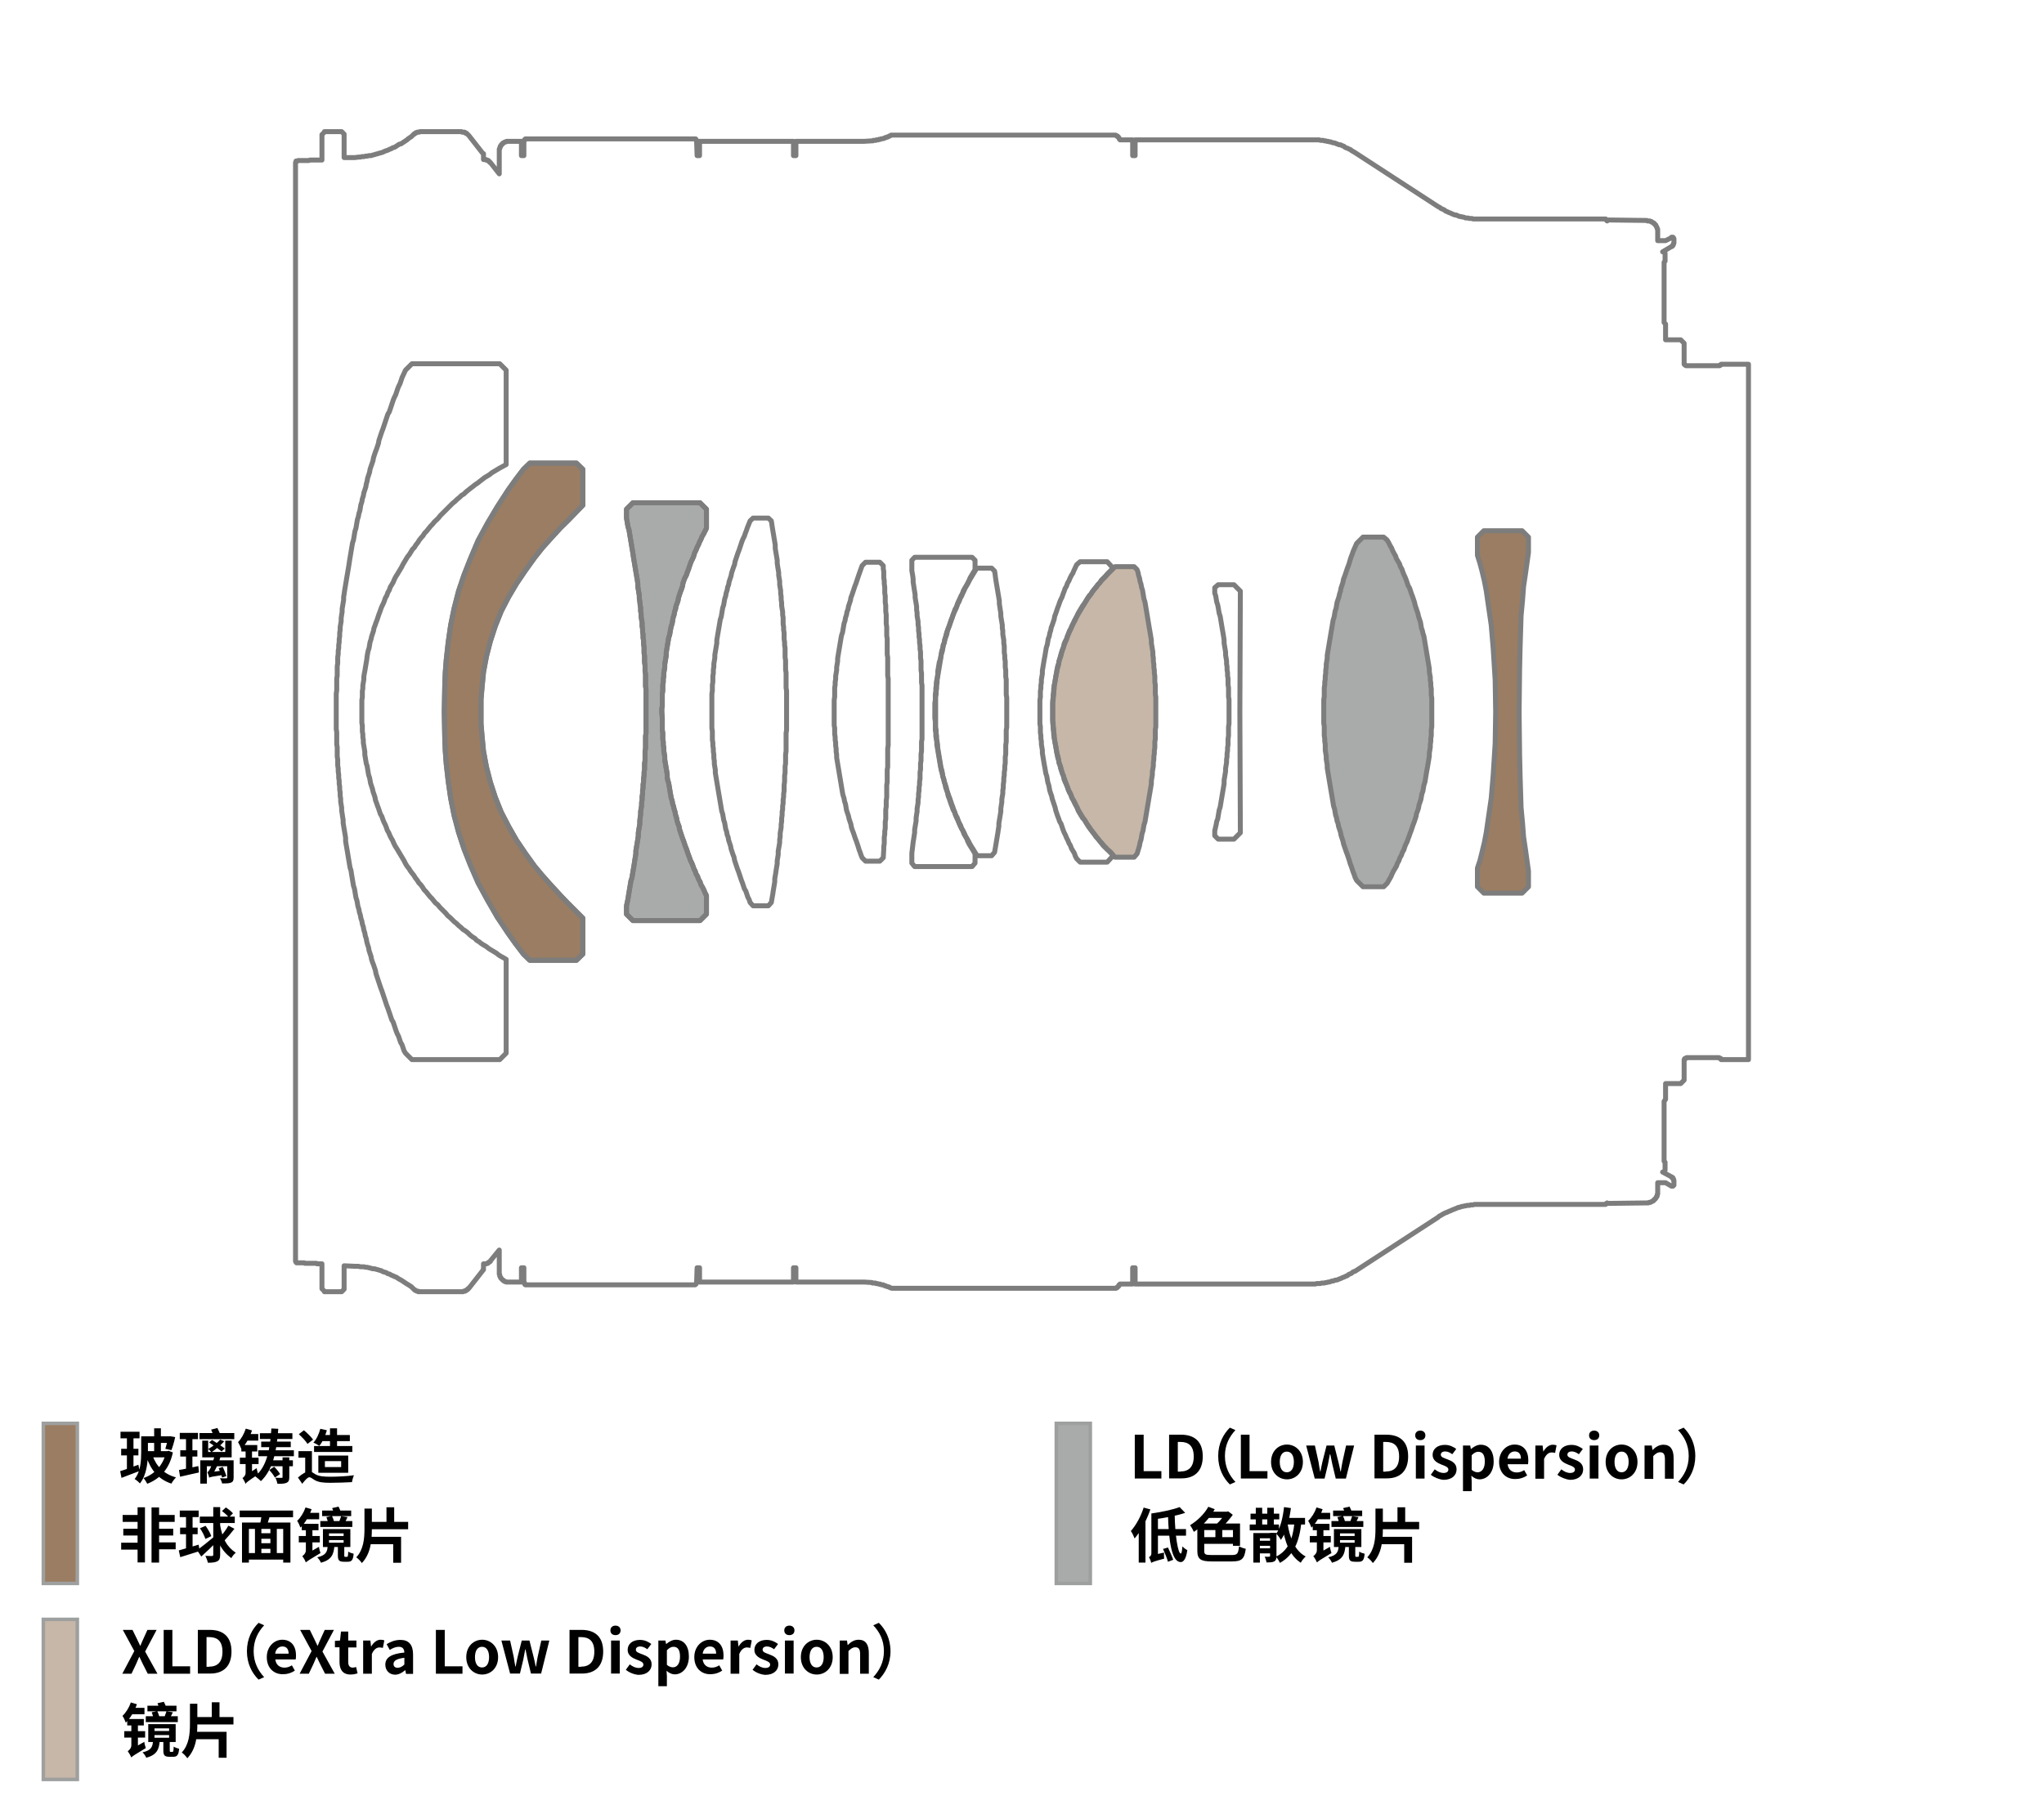 <?xml version="1.0" encoding="utf-8"?>
<!-- Generator: Adobe Illustrator 26.0.1, SVG Export Plug-In . SVG Version: 6.00 Build 0)  -->
<svg version="1.1" id="レイヤー_1" xmlns="http://www.w3.org/2000/svg" xmlns:xlink="http://www.w3.org/1999/xlink" x="0px"
	 y="0px" viewBox="0 0 1245 1105" style="enable-background:new 0 0 1245 1105;" xml:space="preserve">
<style type="text/css">
	.st0{fill:#C7B7A8;}
	.st1{fill:#9A7D62;}
	.st2{fill:#A9AAAA;}
	.st3{fill:none;stroke:#9E9F9F;stroke-width:2.154;stroke-miterlimit:2;}
	.st4{fill:none;stroke:#7D7D7D;stroke-width:3.014;stroke-linecap:round;stroke-linejoin:round;stroke-miterlimit:2;}
	.st5{fill:none;stroke:#000000;stroke-width:0.598;stroke-linecap:round;stroke-linejoin:round;stroke-miterlimit:10;}
</style>
<g>
	<g>
		<polygon class="st0" points="690.8,522.2 692.6,520.1 694.1,515.1 694.4,513.3 695,511.5 695.3,509.7 695.6,507.9 696.2,506.1 
			696.5,504.3 696.8,502.5 697.4,500.7 697.7,498.9 698,497.1 698.3,495.3 698.6,493.5 698.9,491.7 699.2,489.9 699.5,488.1 
			699.8,486.3 700.1,484.5 700.4,482.8 700.7,481 701,479.2 701.3,477.4 701.3,475.6 701.6,473.8 701.9,472 701.9,470.2 
			702.2,468.4 702.5,466.6 702.5,464.5 702.8,462.7 702.8,460.9 703.1,459.1 703.1,457.3 703.4,455.5 703.4,453.7 703.4,451.9 
			703.7,450.2 703.7,448.4 703.7,446.3 703.7,444.5 704,442.7 704,440.9 704,439.1 704,437.3 704,435.5 704,433.7 704,428.3 
			704,426.5 704,424.7 703.7,422.9 703.7,421.1 703.7,419 703.7,417.2 703.4,415.5 703.4,413.7 703.4,411.9 703.1,410.1 
			703.1,408.3 702.8,406.5 702.8,404.7 702.5,402.9 702.5,400.8 702.2,399 702.2,397.2 701.9,395.4 701.6,393.6 701.3,391.8 
			701.3,390 701,388.2 700.7,386.4 700.4,384.6 700.1,382.9 699.8,381.1 699.5,379.3 699.2,377.5 698.9,375.7 698.6,373.9 
			698.3,372.1 698,370.3 697.7,368.5 697.4,366.7 696.8,364.9 696.5,363.1 696.2,361.3 695.9,359.5 695.3,357.7 695,355.9 
			694.4,354.1 694.1,352.3 693.5,350.5 693.2,348.8 692.6,347 690.8,345.2 679.2,345.2 678.3,346.1 674.7,349.7 673.5,351.1 
			672.3,352.3 671.1,353.5 669.9,355 668.7,356.2 667.8,357.7 666.6,358.9 665.4,360.4 664.5,361.9 663.6,363.1 662.4,364.6 
			661.5,366.1 660.6,367.6 659.7,369.1 658.8,370.6 657.9,372.1 657,373.6 656.1,375.1 655.3,376.6 654.7,378.1 653.8,379.6 
			652.9,381.4 652.3,382.9 651.7,384.3 650.8,386.1 650.2,387.6 649.6,389.4 649,390.9 648.4,392.4 647.8,394.2 647.2,395.7 
			646.6,397.5 646.3,399.3 645.7,400.8 645.1,402.6 644.8,404.4 644.5,405.9 643.9,407.7 643.6,409.5 643.3,411 643,412.8 
			642.7,414.6 642.4,416.4 642.1,417.8 642.1,419.6 641.8,421.4 641.8,423.2 641.5,425 641.5,426.5 641.2,428.3 641.2,430.1 
			641.2,431.9 641.2,433.7 641.2,438.8 641.5,440.6 641.5,442.4 641.8,444.2 641.8,445.7 642.1,447.5 642.1,449.3 642.4,451 
			642.7,452.8 643,454.3 643.3,456.1 643.6,457.9 643.9,459.4 644.5,461.2 644.8,463 645.1,464.8 645.7,466.3 646.3,468.1 
			646.6,469.6 647.2,471.4 647.8,472.9 648.4,474.7 649,476.2 649.6,478 650.2,479.5 650.8,481.3 651.7,482.8 652.3,484.2 
			652.9,486 653.8,487.5 654.7,489 655.3,490.5 656.1,492 657,493.8 657.9,495.3 658.8,496.8 659.7,498.3 660.6,499.5 661.5,501 
			662.4,502.5 663.6,504 664.5,505.5 665.4,506.7 666.6,508.2 667.8,509.7 668.7,510.9 669.9,512.4 671.1,513.6 672.3,515.1 
			673.5,516.3 674.4,517.4 675.9,518.6 677.1,519.8 678.3,521.3 679.2,522.2 		"/>
	</g>
	<g>
		<polygon class="st1" points="931,530.6 929.2,517.7 928,509.7 927.4,501.6 926.5,492 926.2,482.2 925.9,472.6 925.6,459.7 
			925.3,433.7 925.6,407.7 925.9,394.5 926.2,384.9 926.5,375.1 927.4,365.5 928,357.4 929.2,349.4 931,336.5 931,327.2 
			927.1,323.3 903.8,323.3 899.9,327.2 899.9,338.3 901.4,343.1 902.6,347.6 904.1,353.8 905.3,360.1 906.2,366.4 908.3,380.8 
			909.5,395.1 910.1,404.7 910.7,414.3 911,433.7 910.7,452.8 910.1,462.4 909.5,472 908.3,486.3 906.2,500.7 905.3,507 
			904.1,513.3 902.6,519.5 901.4,524.3 899.9,528.8 899.9,540.2 903.8,544.1 927.1,544.1 931,540.2 		"/>
	</g>
	<g>
		<polygon class="st1" points="355,559.3 346,550.3 341.5,545.6 334.9,538.4 330.1,533 325.6,527.6 320,519.8 314.6,511.8 
			309.8,503.4 305.3,494.7 301.7,485.7 298.7,476.5 296.3,467.2 294.5,457.6 293.6,448.1 293,440.9 293,433.7 293,426.2 293.6,419 
			294.5,409.5 296.3,399.9 298.7,390.6 301.7,381.4 305.3,372.4 309.8,363.7 314.6,355.6 320,347.6 325.6,339.8 330.1,334.1 
			334.9,328.7 341.5,321.5 346,317.1 355,307.8 355,285.9 351.1,282.1 322.7,282.1 318.8,285.9 314,292.2 309.5,298.5 302.9,308.7 
			296.9,318.8 291.2,329.3 286.5,340.4 282.6,350.3 279.3,360.1 276.6,370.6 274.5,380.8 273,391.2 271.8,402 271.2,409.8 
			270.9,417.8 270.6,433.7 270.9,449.6 271.2,457.3 271.8,465.4 273,475.9 274.5,486.3 276.6,496.8 279.3,507 282.6,517.1 
			286.5,527 291.2,537.8 296.9,548.3 302.9,558.7 309.5,568.6 314,574.9 318.8,581.2 322.7,585 351.1,585 355,581.2 		"/>
	</g>
	<g>
		<polygon class="st2" points="430.3,545.6 429.4,543.8 428.8,542.3 427.9,540.5 427,539 426.4,537.2 425.5,535.7 424.9,533.9 
			424,532.4 423.4,530.6 422.6,529.1 422,527.3 421.4,525.8 420.5,524 419.9,522.2 419.3,520.7 418.7,518.9 418.1,517.1 
			417.5,515.7 416.9,513.9 416.3,512.1 415.7,510.6 415.1,508.8 414.5,507 413.9,505.2 413.6,503.4 413,501.9 412.4,500.1 
			412.1,498.3 411.5,496.5 411.2,494.7 410.6,492.9 410.3,491.4 409.7,489.6 409.4,487.8 408.8,486 408.5,484.2 408.2,482.5 
			407.9,480.7 407.6,478.9 407.3,477.1 406.7,475.3 406.4,473.5 406.4,471.7 406.1,469.9 405.8,468.1 405.5,466.3 405.2,464.5 
			404.9,462.7 404.9,460.9 404.6,459.1 404.3,457.3 404.3,455.5 404,453.7 404,451.9 403.7,450.2 403.7,448.4 403.7,446.6 
			403.4,444.8 403.4,443 403.4,441.2 403.4,439.4 403.4,437.6 403.1,433.7 403.1,431.9 403.4,430.1 403.4,428.3 403.4,426.2 
			403.4,424.4 403.4,422.6 403.7,420.8 403.7,419 403.7,417.2 404,415.5 404,413.7 404.3,411.9 404.3,410.1 404.6,408.3 
			404.9,406.5 404.9,404.7 405.2,402.9 405.5,401.1 405.8,399.3 405.8,397.5 406.1,395.7 406.4,393.9 406.7,392.1 407,390.3 
			407.3,388.5 407.9,386.7 408.2,384.9 408.5,383.2 408.8,381.7 409.4,379.9 409.7,378.1 410,376.3 410.6,374.5 410.9,372.7 
			411.5,370.9 411.8,369.1 412.4,367.6 413,365.8 413.3,364 413.9,362.2 414.5,360.4 415.1,358.9 415.7,357.1 416,355.3 
			416.6,353.5 417.2,352 418.1,350.3 418.7,348.5 419.3,347 419.9,345.2 420.5,343.4 421.1,341.9 422,340.1 422.6,338.6 
			423.1,336.8 424,335 424.6,333.5 425.5,331.7 426.1,330.2 427,328.4 427.6,326.9 428.5,325.4 430.3,321.8 430.3,310.2 
			426.4,306.3 385.5,306.3 381.6,310.2 381.6,315.6 381.9,317.3 382.2,319.1 382.5,320.9 383.1,322.7 383.4,324.5 383.7,326.3 
			384,328.1 384.3,329.9 384.6,331.7 384.9,333.5 385.2,335.3 385.5,337.1 385.8,339.2 386.1,341 386.4,342.8 386.7,344.6 
			387,346.4 387.3,348.2 387.6,350 387.9,351.7 388.2,353.5 388.5,355.6 388.5,357.4 388.8,359.2 389.1,361 389.4,362.8 
			389.4,364.6 389.7,366.4 389.9,368.5 390.2,370.3 390.2,372.1 390.5,373.9 390.5,375.7 390.8,377.5 391.1,379.3 391.1,381.4 
			391.4,383.2 391.4,384.9 391.7,386.7 391.7,388.5 392,390.3 392,392.4 392.3,394.2 392.3,396 392.3,397.8 392.6,399.6 
			392.6,401.4 392.6,403.5 392.9,405.3 392.9,407.1 392.9,408.9 393.2,410.7 393.2,412.5 393.2,414.6 393.2,416.4 393.2,418.1 
			393.5,419.9 393.5,421.7 393.5,423.8 393.5,425.6 393.5,427.4 393.5,429.2 393.5,433.7 393.5,435.5 393.5,437.3 393.5,439.1 
			393.5,440.9 393.5,443 393.5,444.8 393.5,446.6 393.2,448.4 393.2,450.2 393.2,451.9 393.2,454 393.2,455.8 392.9,457.6 
			392.9,459.4 392.9,461.2 392.9,463.3 392.6,465.1 392.6,466.9 392.6,468.7 392.3,470.5 392.3,472.3 392,474.4 392,476.2 
			391.7,478 391.7,479.8 391.4,481.6 391.4,483.4 391.1,485.4 391.1,487.2 390.8,489 390.8,490.8 390.5,492.6 390.2,494.4 
			390.2,496.2 389.9,498.3 389.7,500.1 389.7,501.9 389.4,503.7 389.1,505.5 388.8,507.3 388.8,509.1 388.5,511.2 388.2,513 
			387.9,514.8 387.6,516.6 387.3,518.3 387.3,520.1 387,521.9 386.7,523.7 386.4,525.8 386.1,527.6 385.8,529.4 385.5,531.2 
			385.2,533 384.9,534.8 384.3,536.6 384,538.4 383.7,540.2 383.4,542 383.1,543.8 382.8,545.6 382.5,547.7 381.6,551.8 
			381.6,556.9 385.5,560.8 426.4,560.8 430.3,556.9 		"/>
	</g>
	<g>
		<polygon class="st2" points="830.2,540.2 826.3,536.3 825.4,534.5 824.8,532.7 824.2,531.2 823.6,529.4 823,527.6 822.4,526.1 
			821.9,524.3 821.3,522.5 820.7,520.7 820.1,519.2 819.5,517.4 818.9,515.7 818.3,513.9 818,512.4 817.4,510.6 816.8,508.8 
			816.5,507 815.9,505.2 815.3,503.4 815,501.6 814.4,500.1 814.1,498.3 813.5,496.5 813.2,494.7 812.9,492.9 812.3,491.1 
			812,489.3 811.7,487.5 811.4,485.7 811.1,483.9 810.8,482.2 810.5,480.4 810.2,478.6 809.9,476.8 809.6,475 809.3,473.2 
			809,471.4 808.7,469.6 808.4,467.8 808.4,466 808.1,464.2 807.8,462.4 807.8,460.6 807.5,458.8 807.2,457 807.2,455.2 
			807.2,453.4 806.9,451.6 806.9,449.9 806.6,448.1 806.6,446.3 806.6,444.2 806.6,442.4 806.3,440.6 806.3,438.8 806.3,433.7 
			806.3,431.9 806.3,430.1 806.3,428 806.3,426.2 806.6,424.4 806.6,422.6 806.6,420.8 806.6,419 806.9,417.2 806.9,415.5 
			807.2,413.7 807.2,411.9 807.5,410.1 807.5,408.3 807.8,406.5 807.8,404.7 808.1,402.9 808.4,401.1 808.4,399.3 808.7,397.5 
			809,395.7 809.3,393.9 809.6,392.1 809.9,390.3 810.2,388.5 810.5,386.7 810.8,384.9 811.1,383.2 811.4,381.4 811.7,379.6 
			812,377.8 812.6,376 812.9,374.2 813.2,372.4 813.8,370.6 814.1,368.8 814.4,367 815,365.2 815.6,363.4 815.9,361.9 816.5,360.1 
			816.8,358.3 817.4,356.5 818,354.7 818.3,352.9 818.9,351.4 819.5,349.7 820.1,347.9 820.7,346.1 821.3,344.6 821.9,342.8 
			822.4,341 823,339.2 823.6,337.7 824.2,335.9 826.3,331.1 830.2,327.2 842.8,327.2 844.9,329 845.8,330.5 846.7,332.3 
			847.6,333.8 848.2,335.3 849.1,337.1 850,338.6 850.6,340.4 851.5,341.9 852.4,343.4 853,345.2 853.9,346.7 854.5,348.5 
			855.1,350 855.9,351.7 856.5,353.2 857.1,355 857.7,356.8 858.6,358.3 859.2,360.1 859.8,361.9 860.4,363.4 861,365.2 861.6,367 
			861.9,368.5 862.5,370.3 863.1,372.1 863.7,373.9 864,375.4 864.6,377.2 865.2,379 865.5,380.8 865.8,382.6 866.4,384.3 
			866.7,385.8 867.3,387.6 867.6,389.4 867.9,391.2 868.2,393 868.5,394.8 868.8,396.6 869.1,398.4 869.4,400.2 869.7,402 
			870,403.8 870.3,405.6 870.6,407.4 870.6,409.2 870.9,411 871.2,412.5 871.2,414.3 871.5,416.1 871.5,417.8 871.8,419.6 
			871.8,421.4 871.8,423.5 872.1,425.3 872.1,427.1 872.1,428.9 872.1,433.7 872.1,435.5 872.1,437.3 872.1,439.1 872.1,440.9 
			872.1,442.7 871.8,444.5 871.8,446.3 871.8,448.1 871.5,449.9 871.5,451.6 871.2,453.4 871.2,455.2 870.9,457 870.6,458.8 
			870.6,460.6 870.3,462.4 870,464.2 869.7,466 869.4,467.8 869.1,469.3 868.8,471.1 868.5,472.9 868.2,474.7 867.9,476.5 
			867.3,478.3 867,480.1 866.7,481.9 866.1,483.6 865.8,485.1 865.5,486.9 864.9,488.7 864.3,490.5 864,492.3 863.4,494.1 
			862.8,495.6 862.5,497.4 861.9,499.2 861.3,501 860.7,502.5 860.1,504.3 859.5,506.1 858.9,507.6 858.3,509.4 857.7,510.9 
			857.1,512.7 856.2,514.5 855.6,516 855.1,517.7 854.2,519.2 853.6,521 852.7,522.5 852.1,524.3 851.2,525.8 850.6,527.6 
			849.7,529.1 848.8,530.6 847.9,532.4 847.3,533.9 844.9,538.1 842.8,540.2 		"/>
	</g>
</g>
<rect x="26.4" y="867.1" class="st1" width="20.7" height="97.5"/>
<rect x="26.4" y="867.1" class="st3" width="20.7" height="97.5"/>
<g>
	<rect x="643.4" y="867.1" class="st2" width="20.7" height="97.5"/>
</g>
<g>
	<rect x="643.4" y="867.1" class="st3" width="20.7" height="97.5"/>
</g>
<g>
	<polygon class="st4" points="931,530.6 929.2,517.7 928,509.7 927.4,501.6 926.5,492 926.2,482.2 925.9,472.6 925.6,459.7 
		925.3,433.7 925.6,407.7 925.9,394.5 926.2,384.9 926.5,375.1 927.4,365.5 928,357.4 929.2,349.4 931,336.5 931,327.2 927.1,323.3 
		903.8,323.3 899.9,327.2 899.9,338.3 901.4,343.1 902.6,347.6 904.1,353.8 905.3,360.1 906.2,366.4 908.3,380.8 909.5,395.1 
		910.1,404.7 910.7,414.3 911,433.7 910.7,452.8 910.1,462.4 909.5,472 908.3,486.3 906.2,500.7 905.3,507 904.1,513.3 902.6,519.5 
		901.4,524.3 899.9,528.8 899.9,540.2 903.8,544.1 927.1,544.1 931,540.2 	"/>
</g>
<g>
	<polyline class="st5" points="181.2,769.3 180.9,769.3 180.6,769.3 180.6,769 180.3,769 180.3,768.7 180.3,768.4 180,768.4 	"/>
</g>
<g>
	<line class="st5" x1="180" y1="99" x2="180" y2="768.4"/>
</g>
<g>
	<polyline class="st4" points="252.1,81.7 251.2,82.6 250.6,83.2 249.7,83.8 248.8,84.4 247.9,85.2 247,85.8 246.1,86.4 245.2,87 
		244.3,87.6 243.1,87.9 242.2,88.5 241.3,89.1 240.4,89.7 239.2,90 238.3,90.6 237.4,90.9 236.2,91.5 235.3,91.8 234.4,92.1 
		233.2,92.7 232.3,93 231.1,93.3 230.2,93.6 229,93.9 228.1,94.2 226.9,94.5 226,94.8 224.8,94.8 223.6,95.1 222.8,95.1 221.6,95.4 
		220.4,95.4 219.5,95.7 218.3,95.7 216.2,96 218.3,95.7 219.5,95.7 220.4,95.4 221.6,95.4 222.8,95.1 223.6,95.1 224.8,94.8 
		226,94.8 226.9,94.5 228.1,94.2 229,93.9 230.2,93.6 231.1,93.3 232.3,93 233.2,92.7 234.4,92.1 235.3,91.8 236.2,91.5 237.4,90.9 
		238.3,90.6 239.2,90 240.4,89.7 241.3,89.1 242.2,88.5 243.1,87.9 244.3,87.6 245.2,87 246.1,86.4 247,85.8 247.9,85.2 248.8,84.4 
		249.7,83.8 250.6,83.2 251.2,82.6 252.1,81.7 252.4,81.7 252.4,81.4 252.7,81.4 253,81.1 253.3,81.1 253.3,80.8 253.6,80.8 
		253.9,80.8 254.2,80.5 254.5,80.5 254.8,80.5 255.1,80.5 255.4,80.5 255.7,80.2 256,80.2 280.8,80.2 281.1,80.2 281.4,80.5 
		281.7,80.5 282,80.5 282.3,80.5 282.6,80.5 282.9,80.5 282.9,80.8 283.2,80.8 283.5,80.8 283.5,81.1 283.8,81.1 284.1,81.1 
		284.1,81.4 284.4,81.4 284.7,81.7 285,82 285.3,82.3 285.6,82.6 294.2,93.6 294.5,93.6 294.5,93.9 294.5,94.2 294.5,97.2 
		294.8,97.2 295.1,97.2 295.4,97.2 295.7,97.2 296,97.2 296,97.5 296.3,97.5 296.6,97.5 296.9,97.5 296.9,97.8 297.2,97.8 
		297.5,97.8 297.5,98.1 297.8,98.1 297.8,98.4 298.1,98.4 298.1,98.7 298.4,98.7 298.4,99 298.7,99 304.1,105.9 304.1,91.8 
		304.1,91.5 304.1,91.2 304.1,90.9 304.4,90.6 304.4,90.3 304.4,90 304.7,89.7 304.7,89.4 304.7,89.1 305,89.1 305,88.8 305.3,88.5 
		305.3,88.2 305.6,88.2 305.6,87.9 305.9,87.9 305.9,87.6 306.2,87.3 306.5,87.3 306.5,87 306.8,87 307.1,86.7 307.4,86.7 
		307.7,86.4 308,86.4 308.3,86.4 308.6,86.1 308.9,86.1 309.2,86.1 309.5,86.1 309.8,86.1 317.6,86.1 317.6,94.8 319.1,94.8 
		319.1,86.1 319.1,85.8 319.4,85.8 319.4,85.5 319.4,85.2 319.7,85.2 319.7,84.9 320,84.9 320,84.6 423.4,84.6 423.7,84.6 
		423.7,84.9 424,84.9 424,85.2 424,85.5 424.3,85.5 424.3,85.8 424.3,86.1 424.6,94.8 426.1,94.8 426.1,86.1 483.3,86.1 483.3,94.8 
		484.8,94.8 484.8,86.1 526.3,86.1 531.1,85.8 531.7,85.8 532,85.5 532.6,85.5 532.9,85.5 533.2,85.5 533.5,85.5 533.8,85.2 
		534.1,85.2 534.4,85.2 535,85.2 535.3,84.9 535.6,84.9 535.9,84.9 536.2,84.9 536.5,84.6 536.8,84.6 537.1,84.6 537.7,84.4 
		538,84.4 538.3,84.4 538.6,84.1 538.9,84.1 539.2,83.8 539.5,83.8 539.8,83.8 540.1,83.5 540.7,83.5 541,83.2 541.3,83.2 
		541.6,82.9 541.9,82.9 542.2,82.6 542.5,82.6 542.8,82.3 543.1,82.3 679.2,82.3 679.5,82.3 679.8,82.6 680.1,82.6 680.1,82.9 
		680.4,82.9 680.7,82.9 680.7,83.2 681,83.5 681.3,83.5 681.3,83.8 681.6,84.1 681.6,84.4 681.9,84.4 681.9,84.6 681.9,84.9 
		682.2,84.9 682.2,85.2 689.9,85.2 689.9,94.8 691.4,94.8 691.4,85.2 798.8,85.2 799.7,85.2 800.6,85.2 801.2,85.2 802.1,85.2 
		802.7,85.2 803.6,85.2 804.2,85.5 805.1,85.5 806,85.5 806.6,85.8 807.5,85.8 808.1,86.1 809,86.1 809.6,86.4 810.5,86.4 
		811.1,86.7 812,87 812.6,87 813.5,87.3 814.1,87.6 815,87.9 815.6,88.2 816.5,88.2 817.1,88.5 817.7,88.8 818.6,89.1 819.2,89.7 
		819.8,90 820.7,90.3 821.3,90.6 821.9,90.9 822.7,91.2 823.3,91.8 823.9,92.1 825.4,93 876,125.9 877.2,126.5 877.8,127.1 
		878.7,127.4 879.3,127.7 879.9,128 880.5,128.6 881.4,128.9 882,129.2 882.6,129.5 883.5,129.8 884.1,130.1 884.7,130.4 
		885.6,130.7 886.2,131 887.1,131 887.7,131.3 888.3,131.6 889.1,131.9 889.7,131.9 890.6,132.2 891.2,132.2 892.1,132.5 
		892.7,132.8 893.6,132.8 894.2,132.8 895.1,133.1 895.7,133.1 896.6,133.1 897.2,133.4 898.1,133.4 899,133.4 899.6,133.4 
		900.5,133.4 901.1,133.4 902,133.4 978,133.4 978,133.7 978.9,134.6 978.9,134 1003.1,134.3 1003.4,134.6 1003.7,134.6 1004,134.6 
		1004.3,134.6 1004.6,134.6 1004.9,134.6 1005.2,134.9 1005.5,134.9 1005.8,134.9 1005.8,135.2 1006.1,135.2 1006.4,135.5 
		1006.7,135.5 1007,135.8 1007.3,135.8 1007.3,136.1 1007.6,136.4 1007.9,136.4 1007.9,136.7 1008.2,137 1008.5,137 1008.5,137.3 
		1008.8,137.6 1008.8,137.9 1009.1,138.2 1009.1,138.5 1009.4,138.8 1009.4,139.1 1009.4,139.4 1009.7,139.7 1009.7,140 
		1009.7,140.3 1009.7,140.6 1009.7,141.2 1009.7,146.6 1014.5,146.6 1018.1,144.8 1018.1,144.5 1018.4,144.5 1018.7,144.5 
		1019,144.5 1019,144.8 1019.3,144.8 1019.3,145.1 1019.6,145.4 1019.6,147.8 1019.6,148.1 1019.3,148.4 1019.3,148.7 1019.3,149 
		1019,149 1019,149.3 1019,149.6 1018.7,149.6 1018.7,149.9 1018.4,149.9 1018.4,150.2 1018.1,150.2 1012.7,153.4 1013.3,153.4 
		1014.2,154.3 1014.2,159.1 1013.6,159.7 1013.6,196.5 1014.5,197.4 1014.5,207 1023.7,207 1025.8,209.1 1025.8,221 1025.8,221.3 
		1025.8,221.6 1025.8,221.9 1026.1,221.9 1026.1,222.2 1026.4,222.2 1026.4,222.5 1026.7,222.5 1027,222.8 1027.3,222.8 
		1027.6,222.8 1046.8,222.8 1047.1,222.8 1047.4,222.8 1047.4,222.5 1047.7,222.5 1048,222.5 1048,222.2 1048.3,222.2 1048.3,221.9 
		1065,221.9 1065,645.5 1065,635.9 1065,645.5 1048.3,645.5 1048.3,645.2 1048.3,644.9 1048,644.9 1047.7,644.6 1047.4,644.6 
		1047.1,644.6 1047.1,644.3 1046.8,644.3 1027.6,644.3 1027.3,644.3 1027.3,644.6 1027,644.6 1026.7,644.6 1026.4,644.9 
		1026.1,644.9 1026.1,645.2 1026.1,645.5 1025.8,645.5 1025.8,645.8 1025.8,646.1 1025.8,646.4 1025.8,658 1023.7,660.1 
		1014.5,660.1 1014.5,669.7 1013.6,670.9 1013.6,707.4 1014.2,708 1014.2,712.8 1013.3,714 1012.7,714 1018.1,716.9 1018.1,717.2 
		1018.4,717.2 1018.7,717.2 1018.7,717.5 1019,717.5 1019,717.8 1019,718.1 1019.3,718.1 1019.3,718.4 1019.3,718.7 1019.3,719 
		1019.6,719 1019.6,719.3 1019.6,721.7 1019.6,722 1019.3,722 1019.3,722.3 1019,722.3 1019,722.6 1018.7,722.6 1018.4,722.6 
		1018.1,722.6 1014.5,720.5 1009.7,720.5 1009.7,725.9 1009.7,726.2 1009.7,726.5 1009.7,726.8 1009.7,727.1 1009.7,727.4 
		1009.4,727.7 1009.4,728 1009.4,728.3 1009.4,728.6 1009.1,728.9 1009.1,729.2 1008.8,729.2 1008.8,729.5 1008.5,729.8 
		1008.5,730.1 1008.2,730.4 1007.9,730.4 1007.9,730.7 1007.6,731 1007.3,731 1007.3,731.3 1007,731.6 1006.7,731.6 1006.4,731.9 
		1006.1,731.9 1005.8,732.2 1005.5,732.2 1005.2,732.5 1004.9,732.5 1004.6,732.5 1004.3,732.5 1004,732.8 1003.7,732.8 
		1003.1,732.8 978.9,733.1 978.9,732.8 978,733.4 978,733.7 902,733.7 900.5,733.7 899.6,733.7 899,733.7 898.1,733.7 897.2,734 
		896.6,734 895.7,734 895.1,734.3 894.2,734.3 893.6,734.3 892.7,734.6 892.1,734.6 891.2,734.9 890.6,734.9 889.7,735.2 
		889.1,735.5 888.3,735.5 887.7,735.8 887.1,736.1 886.2,736.4 885.6,736.7 884.7,737 884.1,737.3 883.5,737.6 882.6,737.9 
		882,738.2 881.4,738.5 880.5,738.8 879.9,739.1 879.3,739.4 878.7,739.7 877.8,740.3 877.2,740.6 876.6,740.9 876,741.5 
		825.4,774.4 824.5,774.7 823.9,775 823.3,775.6 822.7,775.9 821.9,776.2 821.3,776.5 820.7,777.1 819.8,777.4 819.2,777.7 
		818.6,778 817.7,778.3 817.1,778.6 816.5,778.9 815.6,779.2 815,779.5 814.1,779.8 813.5,779.8 812.6,780.1 812,780.4 811.1,780.4 
		810.5,780.7 809.6,781 809,781 808.1,781.3 807.5,781.3 806.6,781.6 806,781.6 805.1,781.6 804.2,781.9 803.6,781.9 802.7,781.9 
		802.1,781.9 801.2,782.2 800.6,782.2 798.8,782.2 691.4,782.2 691.4,772.3 689.9,772.3 689.9,782.2 682.2,782.2 681.9,782.5 
		681.9,782.7 681.6,782.7 681.6,783 681.6,783.3 681.3,783.3 681.3,783.6 681,783.6 681,783.9 680.7,783.9 680.7,784.2 680.4,784.2 
		680.4,784.5 680.1,784.5 679.8,784.5 679.8,784.8 679.5,784.8 679.2,784.8 543.1,784.8 542.5,784.5 542.2,784.5 541.9,784.2 
		541.6,784.2 541.3,783.9 541,783.9 540.7,783.9 540.1,783.6 539.8,783.6 539.5,783.3 539.2,783.3 538.9,783.3 538.6,783 538.3,783 
		538,782.7 537.7,782.7 537.1,782.7 536.8,782.5 536.5,782.5 536.2,782.5 535.9,782.2 535.6,782.2 535.3,782.2 535,782.2 
		534.4,781.9 534.1,781.9 533.8,781.9 533.5,781.9 533.2,781.6 532.9,781.6 532.6,781.6 532,781.6 531.7,781.6 531.4,781.6 
		531.1,781.3 526.3,781 484.8,781 484.8,772.3 483.3,772.3 483.3,781 426.1,781 426.1,772.3 424.6,772.3 424.3,781 424.3,781.3 
		424.3,781.6 424,781.9 424,782.2 423.7,782.2 423.7,782.5 423.4,782.5 423.4,782.7 320,782.7 320,782.5 319.7,782.5 319.7,782.2 
		319.7,781.9 319.4,781.9 319.4,781.6 319.4,781.3 319.1,781.3 319.1,781 319.1,772.3 317.6,772.3 317.6,781 309.8,781 309.5,781 
		309.2,781 308.9,781 308.6,781 308.3,781 308,780.7 307.7,780.7 307.4,780.7 307.1,780.4 306.8,780.1 306.5,780.1 306.5,779.8 
		306.2,779.8 305.9,779.5 305.6,779.2 305.3,778.9 305.3,778.6 305,778.6 305,778.3 304.7,778 304.7,777.7 304.4,777.4 304.4,777.1 
		304.4,776.8 304.4,776.5 304.1,776.2 304.1,775.9 304.1,775.3 304.1,761.5 298.7,768.1 298.7,768.4 298.4,768.4 298.4,768.7 
		298.1,768.7 297.8,769 297.5,769 297.5,769.3 297.2,769.3 297.2,769.6 296.9,769.6 296.6,769.6 296.3,769.9 296,769.9 295.7,769.9 
		295.4,769.9 295.1,769.9 294.8,769.9 294.5,769.9 294.5,773.2 294.5,773.5 294.2,773.5 294.2,773.8 285.6,784.8 285.3,784.8 
		285.3,785.1 285,785.1 285,785.4 284.7,785.4 284.7,785.7 284.4,785.7 284.1,786 283.8,786 283.8,786.3 283.5,786.3 283.2,786.3 
		283.2,786.6 282.9,786.6 282.6,786.6 282.3,786.6 282,786.9 281.7,786.9 281.4,786.9 281.1,786.9 280.8,786.9 256,786.9 
		255.7,786.9 255.4,786.9 255.1,786.9 254.8,786.9 254.8,786.6 254.5,786.6 254.2,786.6 253.9,786.6 253.6,786.3 253.3,786.3 
		253,786 252.7,786 252.7,785.7 252.4,785.7 252.1,785.4 250.6,783.9 249.7,783.3 248.8,782.7 247.9,782.2 247,781.6 246.1,781 
		245.2,780.4 244.3,779.8 243.1,779.2 242.2,778.6 241.3,778 240.4,777.7 239.2,777.1 238.3,776.8 237.4,776.2 236.2,775.9 
		235.3,775.3 234.4,775 233.2,774.7 232.3,774.1 231.1,773.8 230.2,773.5 229,773.2 228.1,772.9 226.9,772.9 226,772.6 224.8,772.3 
		223.6,772 222.8,772 221.6,771.7 220.4,771.7 219.5,771.7 218.3,771.4 217.4,771.4 216.2,771.4 209.6,771.1 209.6,785.4 
		208.1,786.9 197.6,786.9 197.6,786.6 196.1,785.1 196.1,769.9 195.5,769.9 195.2,769.9 194.9,769.9 194.3,769.9 194,769.9 
		193.7,769.9 193.1,769.9 192.8,769.6 192.2,769.6 191.9,769.6 191.6,769.6 191,769.6 190.7,769.6 190.2,769.6 189.9,769.6 
		189.6,769.6 189,769.6 188.7,769.6 188.1,769.6 187.8,769.6 187.5,769.6 186.9,769.6 186.6,769.6 186,769.6 185.7,769.6 
		185.4,769.3 184.8,769.3 184.5,769.3 183.9,769.3 183.6,769.3 183.3,769.3 182.7,769.3 182.4,769.3 181.8,769.3 181.2,769.3 
		180.9,769.3 180.6,769.3 180.6,769 180.3,769 180.3,768.7 180.3,768.4 180,768.4 180,99 180.3,99 180.3,98.7 180.3,98.4 
		180.3,98.1 180.6,98.1 180.9,98.1 181.2,98.1 181.5,97.8 181.8,97.8 182.4,97.8 182.7,97.8 183.3,97.8 183.6,97.8 183.9,97.8 
		184.5,97.8 184.8,97.8 185.4,97.8 185.7,97.8 186,97.8 186.6,97.8 186.9,97.8 187.5,97.8 187.8,97.8 188.1,97.8 188.7,97.5 
		189,97.5 189.6,97.5 189.9,97.5 190.2,97.5 190.7,97.5 191,97.5 191.6,97.5 191.9,97.5 192.2,97.5 192.8,97.5 193.1,97.5 
		193.7,97.5 194,97.5 194.3,97.5 194.9,97.5 195.2,97.5 196.1,97.5 196.1,82 197.6,80.5 197.6,80.2 208.1,80.2 209.6,81.7 209.6,96 
		216.2,96 209.6,96 209.6,81.7 208.1,80.2 197.6,80.2 197.6,80.5 196.1,82 196.1,97.5 195.2,97.5 194.9,97.5 194.3,97.5 194,97.5 
		193.7,97.5 193.1,97.5 192.8,97.5 192.2,97.5 191.9,97.5 191.6,97.5 191,97.5 190.7,97.5 190.2,97.5 189.9,97.5 189.6,97.5 
		189,97.5 188.7,97.5 188.1,97.8 187.8,97.8 187.5,97.8 186.9,97.8 186.6,97.8 186,97.8 185.7,97.8 185.4,97.8 184.8,97.8 
		184.5,97.8 183.9,97.8 183.6,97.8 183.3,97.8 182.7,97.8 182.4,97.8 181.8,97.8 181.5,97.8 181.2,98.1 180.9,98.1 180.6,98.1 
		180.3,98.1 180.3,98.4 180.3,98.7 180.3,99 180,99 	"/>
</g>
<g>
	<polygon class="st4" points="308.3,641.6 308.3,584.4 306.8,583.5 305.3,582.7 303.8,581.8 302.3,580.6 300.8,579.7 299.3,578.8 
		297.8,577.9 296.3,576.7 294.8,575.8 293.3,574.9 291.8,573.7 290.3,572.8 289.2,571.6 287.7,570.7 286.2,569.5 285,568.3 
		283.5,567.1 282,566.2 280.8,565 279.3,563.8 278.1,562.6 276.6,561.4 275.4,560.2 274.2,559 272.7,557.8 271.5,556.3 270.3,555.1 
		269.1,553.9 267.9,552.7 266.7,551.2 265.2,550 264.3,548.9 263.1,547.4 261.9,546.2 260.7,544.7 259.5,543.2 258.3,542 
		257.4,540.5 256.3,539 255.1,537.8 254.2,536.3 253,534.8 252.1,533.3 250.9,531.8 250,530.6 249.1,529.1 247.9,527.6 247,526.1 
		246.1,524.3 245.2,522.8 244.3,521.3 243.4,519.8 242.5,518.3 241.6,516.8 240.7,515.4 239.8,513.6 239.2,512.1 238.3,510.6 
		237.4,508.8 236.8,507.3 235.9,505.8 235.3,504 234.7,502.5 233.8,500.7 233.2,499.2 232.6,497.4 231.7,495.9 231.1,494.1 
		230.5,492.3 229.9,490.8 229.3,489 228.7,487.5 228.4,485.7 227.8,483.9 227.2,482.2 226.9,480.7 226.3,478.9 225.7,477.1 
		225.4,475.3 225.1,473.8 224.5,472 224.2,470.2 223.9,468.4 223.6,466.6 223.1,465.1 222.8,463.3 222.5,461.5 222.2,459.7 
		222.2,457.9 221.9,456.1 221.6,454.3 221.3,452.5 221.3,450.7 221,449 221,447.2 220.7,445.7 220.7,443.9 220.7,442.1 220.4,440.3 
		220.4,438.5 220.4,433.7 220.4,431.9 220.4,430.1 220.4,428.3 220.4,426.5 220.7,424.7 220.7,422.9 220.7,421.1 221,419.3 
		221,417.5 221.3,415.8 221.6,414 221.6,412.2 221.9,410.4 222.2,408.9 222.5,407.1 222.8,405.3 223.1,403.5 223.4,401.7 
		223.6,399.9 223.9,398.1 224.2,396.6 224.8,394.8 225.1,393 225.4,391.2 226,389.4 226.3,387.9 226.9,386.1 227.5,384.3 
		227.8,382.6 228.4,381.1 229,379.3 229.6,377.8 230.2,376 230.8,374.2 231.4,372.7 232,370.9 232.6,369.4 233.5,367.6 234.1,366.1 
		234.7,364.3 235.6,362.8 236.2,361 237.1,359.5 237.7,357.7 238.6,356.2 239.5,354.7 240.1,353.2 241,351.4 241.9,350 242.8,348.5 
		243.7,347 244.6,345.5 245.5,343.7 246.4,342.2 247.3,340.7 248.2,339.2 249.4,337.7 250.3,336.2 251.2,334.7 252.4,333.5 
		253.3,332 254.5,330.5 255.4,329 256.6,327.5 257.7,326.3 258.6,324.8 259.8,323.6 261,322.1 262.2,320.6 263.4,319.4 264.6,317.9 
		265.8,316.8 267,315.6 268.2,314.1 269.4,312.9 270.6,311.7 271.8,310.5 273.3,309 274.5,307.8 275.7,306.6 277.2,305.4 
		278.4,304.2 279.9,303 281.1,301.8 282.6,300.9 283.8,299.7 285.3,298.5 286.8,297.3 288,296.4 289.5,295.2 290.9,294.3 
		292.4,293.1 293.6,292.2 295.1,291 296.6,290.1 298.1,289.2 299.6,288 301.1,287.1 302.6,286.2 304.1,285.3 308.3,283 308.3,225.5 
		304.4,221.6 250.9,221.6 247,225.5 244.9,230 244.3,231.8 243.7,233.6 242.8,235.4 242.2,236.9 241.6,238.7 241,240.5 240.1,242.3 
		239.5,243.8 238.9,245.6 238.3,247.4 237.7,249.2 237.1,250.9 236.2,252.4 235.6,254.2 235,256 234.4,257.8 233.8,259.6 
		233.2,261.4 232.6,262.9 232,264.7 231.4,266.5 230.8,268.3 230.5,270.1 229.9,271.9 229.3,273.7 228.7,275.2 228.1,277 
		227.5,278.8 227.2,280.6 226.6,282.4 226,284.1 225.4,285.9 225.1,287.7 224.5,289.5 223.9,291.3 223.6,293.1 223.1,294.9 
		222.8,296.7 222.2,298.5 221.6,300.3 221.3,302.1 220.7,303.9 220.4,305.7 219.8,307.5 219.5,309.3 219.2,311.1 218.6,312.9 
		218.3,314.7 217.7,316.5 217.4,318.2 217.1,320 216.8,321.8 216.2,323.6 215.9,325.4 215.6,327.2 215.3,329 214.7,330.8 
		214.4,332.6 214.1,334.4 213.8,336.2 213.5,338 213.2,339.8 212.9,341.6 212.6,343.7 212.3,345.5 212,347.3 211.7,349.1 
		211.4,350.8 211.1,352.6 210.8,354.4 210.5,356.2 210.2,358 209.9,359.8 209.6,361.9 209.3,363.7 209.3,365.5 209,367.3 
		208.7,369.1 208.4,370.9 208.4,372.7 208.1,374.5 207.8,376.6 207.8,378.4 207.5,380.2 207.2,382 207.2,383.7 206.9,385.5 
		206.9,387.6 206.6,389.4 206.6,391.2 206.3,393 206.3,394.8 206,396.6 206,398.4 205.7,400.5 205.7,402.3 205.7,404.1 205.4,405.9 
		205.4,407.7 205.4,409.5 205.4,411.6 205.1,413.4 205.1,415.2 205.1,416.9 205.1,418.7 205.1,420.5 204.8,422.6 204.8,424.4 
		204.8,426.2 204.8,428 204.8,429.8 204.8,431.9 204.8,433.7 204.8,438.8 204.8,440.6 204.8,442.4 204.8,444.2 205.1,446 
		205.1,447.8 205.1,449.9 205.1,451.6 205.1,453.4 205.4,455.2 205.4,457 205.4,458.8 205.4,460.9 205.7,462.7 205.7,464.5 
		205.7,466.3 206,468.1 206,469.9 206.3,472 206.3,473.8 206.6,475.6 206.6,477.4 206.9,479.2 206.9,481 207.2,482.8 207.2,484.8 
		207.5,486.6 207.5,488.4 207.8,490.2 208.1,492 208.1,493.8 208.4,495.6 208.7,497.7 209,499.5 209,501.3 209.3,503.1 209.6,504.9 
		209.9,506.7 210.2,508.5 210.5,510.3 210.5,512.4 210.8,514.2 211.1,516 211.4,517.7 211.7,519.5 212,521.3 212.3,523.1 
		212.6,524.9 212.9,526.7 213.2,528.5 213.8,530.3 214.1,532.4 214.4,534.2 214.7,536 215,537.8 215.3,539.6 215.9,541.4 
		216.2,543.2 216.5,545 216.8,546.8 217.4,548.6 217.7,550.3 218,552.1 218.6,553.9 218.9,555.7 219.5,557.5 219.8,559.3 
		220.4,561.1 220.7,562.9 221.3,564.7 221.6,566.5 222.2,568.3 222.5,570.1 223.1,571.9 223.4,573.7 223.9,575.5 224.5,577.3 
		224.8,579.1 225.4,580.9 226,582.7 226.3,584.4 226.9,586.2 227.5,587.7 228.1,589.5 228.7,591.3 229,593.1 229.6,594.9 
		230.2,596.7 230.8,598.5 231.4,600.3 232,602.1 232.6,603.6 233.2,605.4 233.8,607.2 234.4,609 235,610.8 235.6,612.6 236.2,614.1 
		236.8,615.9 237.4,617.6 238,619.4 238.6,621.2 239.5,622.7 240.1,624.5 240.7,626.3 241.3,628.1 241.9,629.6 242.8,631.4 
		243.4,633.2 244,635 244.9,636.5 245.5,638.3 246.1,640.1 247,641.6 250.9,645.5 304.4,645.5 	"/>
</g>
<g>
	<polygon class="st4" points="355,559.3 346,550.3 341.5,545.6 334.9,538.4 330.1,533 325.6,527.6 320,519.8 314.6,511.8 
		309.8,503.4 305.3,494.7 301.7,485.7 298.7,476.5 296.3,467.2 294.5,457.6 293.6,448.1 293,440.9 293,433.7 293,426.2 293.6,419 
		294.5,409.5 296.3,399.9 298.7,390.6 301.7,381.4 305.3,372.4 309.8,363.7 314.6,355.6 320,347.6 325.6,339.8 330.1,334.1 
		334.9,328.7 341.5,321.5 346,317.1 355,307.8 355,285.9 351.1,282.1 322.7,282.1 318.8,285.9 314,292.2 309.5,298.5 302.9,308.7 
		296.9,318.8 291.2,329.3 286.5,340.4 282.6,350.3 279.3,360.1 276.6,370.6 274.5,380.8 273,391.2 271.8,402 271.2,409.8 
		270.9,417.8 270.6,433.7 270.9,449.6 271.2,457.3 271.8,465.4 273,475.9 274.5,486.3 276.6,496.8 279.3,507 282.6,517.1 286.5,527 
		291.2,537.8 296.9,548.3 302.9,558.7 309.5,568.6 314,574.9 318.8,581.2 322.7,585 351.1,585 355,581.2 	"/>
</g>
<g>
	<polygon class="st4" points="355,559.3 346,550.3 341.5,545.6 334.9,538.4 330.1,533 325.6,527.6 320,519.8 314.6,511.8 
		309.8,503.4 305.3,494.7 301.7,485.7 298.7,476.5 296.3,467.2 294.5,457.6 293.6,448.1 293,440.9 293,433.7 293,426.2 293.6,419 
		294.5,409.5 296.3,399.9 298.7,390.6 301.7,381.4 305.3,372.4 309.8,363.7 314.6,355.6 320,347.6 325.6,339.8 330.1,334.1 
		334.9,328.7 341.5,321.5 346,317.1 355,307.8 355,285.9 351.1,282.1 322.7,282.1 318.8,285.9 314,292.2 309.5,298.5 302.9,308.7 
		296.9,318.8 291.2,329.3 286.5,340.4 282.6,350.3 279.3,360.1 276.6,370.6 274.5,380.8 273,391.2 271.8,402 271.2,409.8 
		270.9,417.8 270.6,433.7 270.9,449.6 271.2,457.3 271.8,465.4 273,475.9 274.5,486.3 276.6,496.8 279.3,507 282.6,517.1 286.5,527 
		291.2,537.8 296.9,548.3 302.9,558.7 309.5,568.6 314,574.9 318.8,581.2 322.7,585 351.1,585 355,581.2 	"/>
</g>
<g>
	<polygon class="st4" points="430.3,545.6 429.4,543.8 428.8,542.3 427.9,540.5 427,539 426.4,537.2 425.5,535.7 424.9,533.9 
		424,532.4 423.4,530.6 422.6,529.1 422,527.3 421.4,525.8 420.5,524 419.9,522.2 419.3,520.7 418.7,518.9 418.1,517.1 417.5,515.7 
		416.9,513.9 416.3,512.1 415.7,510.6 415.1,508.8 414.5,507 413.9,505.2 413.6,503.4 413,501.9 412.4,500.1 412.1,498.3 
		411.5,496.5 411.2,494.7 410.6,492.9 410.3,491.4 409.7,489.6 409.4,487.8 408.8,486 408.5,484.2 408.2,482.5 407.9,480.7 
		407.6,478.9 407.3,477.1 406.7,475.3 406.4,473.5 406.4,471.7 406.1,469.9 405.8,468.1 405.5,466.3 405.2,464.5 404.9,462.7 
		404.9,460.9 404.6,459.1 404.3,457.3 404.3,455.5 404,453.7 404,451.9 403.7,450.2 403.7,448.4 403.7,446.6 403.4,444.8 403.4,443 
		403.4,441.2 403.4,439.4 403.4,437.6 403.1,433.7 403.1,431.9 403.4,430.1 403.4,428.3 403.4,426.2 403.4,424.4 403.4,422.6 
		403.7,420.8 403.7,419 403.7,417.2 404,415.5 404,413.7 404.3,411.9 404.3,410.1 404.6,408.3 404.9,406.5 404.9,404.7 405.2,402.9 
		405.5,401.1 405.8,399.3 405.8,397.5 406.1,395.7 406.4,393.9 406.7,392.1 407,390.3 407.3,388.5 407.9,386.7 408.2,384.9 
		408.5,383.2 408.8,381.7 409.4,379.9 409.7,378.1 410,376.3 410.6,374.5 410.9,372.7 411.5,370.9 411.8,369.1 412.4,367.6 
		413,365.8 413.3,364 413.9,362.2 414.5,360.4 415.1,358.9 415.7,357.1 416,355.3 416.6,353.5 417.2,352 418.1,350.3 418.7,348.5 
		419.3,347 419.9,345.2 420.5,343.4 421.1,341.9 422,340.1 422.6,338.6 423.1,336.8 424,335 424.6,333.5 425.5,331.7 426.1,330.2 
		427,328.4 427.6,326.9 428.5,325.4 430.3,321.8 430.3,310.2 426.4,306.3 385.5,306.3 381.6,310.2 381.6,315.6 381.9,317.3 
		382.2,319.1 382.5,320.9 383.1,322.7 383.4,324.5 383.7,326.3 384,328.1 384.3,329.9 384.6,331.7 384.9,333.5 385.2,335.3 
		385.5,337.1 385.8,339.2 386.1,341 386.4,342.8 386.7,344.6 387,346.4 387.3,348.2 387.6,350 387.9,351.7 388.2,353.5 388.5,355.6 
		388.5,357.4 388.8,359.2 389.1,361 389.4,362.8 389.4,364.6 389.7,366.4 389.9,368.5 390.2,370.3 390.2,372.1 390.5,373.9 
		390.5,375.7 390.8,377.5 391.1,379.3 391.1,381.4 391.4,383.2 391.4,384.9 391.7,386.7 391.7,388.5 392,390.3 392,392.4 
		392.3,394.2 392.3,396 392.3,397.8 392.6,399.6 392.6,401.4 392.6,403.5 392.9,405.3 392.9,407.1 392.9,408.9 393.2,410.7 
		393.2,412.5 393.2,414.6 393.2,416.4 393.2,418.1 393.5,419.9 393.5,421.7 393.5,423.8 393.5,425.6 393.5,427.4 393.5,429.2 
		393.5,433.7 393.5,435.5 393.5,437.3 393.5,439.1 393.5,440.9 393.5,443 393.5,444.8 393.5,446.6 393.2,448.4 393.2,450.2 
		393.2,451.9 393.2,454 393.2,455.8 392.9,457.6 392.9,459.4 392.9,461.2 392.9,463.3 392.6,465.1 392.6,466.9 392.6,468.7 
		392.3,470.5 392.3,472.3 392,474.4 392,476.2 391.7,478 391.7,479.8 391.4,481.6 391.4,483.4 391.1,485.4 391.1,487.2 390.8,489 
		390.8,490.8 390.5,492.6 390.2,494.4 390.2,496.2 389.9,498.3 389.7,500.1 389.7,501.9 389.4,503.7 389.1,505.5 388.8,507.3 
		388.8,509.1 388.5,511.2 388.2,513 387.9,514.8 387.6,516.6 387.3,518.3 387.3,520.1 387,521.9 386.7,523.7 386.4,525.8 
		386.1,527.6 385.8,529.4 385.5,531.2 385.2,533 384.9,534.8 384.3,536.6 384,538.4 383.7,540.2 383.4,542 383.1,543.8 382.8,545.6 
		382.5,547.7 381.6,551.8 381.6,556.9 385.5,560.8 426.4,560.8 430.3,556.9 	"/>
</g>
<g>
	<polygon class="st4" points="430.3,545.6 429.4,543.8 428.8,542.3 427.9,540.5 427,539 426.4,537.2 425.5,535.7 424.9,533.9 
		424,532.4 423.4,530.6 422.6,529.1 422,527.3 421.4,525.8 420.5,524 419.9,522.2 419.3,520.7 418.7,518.9 418.1,517.1 417.5,515.7 
		416.9,513.9 416.3,512.1 415.7,510.6 415.1,508.8 414.5,507 413.9,505.2 413.6,503.4 413,501.9 412.4,500.1 412.1,498.3 
		411.5,496.5 411.2,494.7 410.6,492.9 410.3,491.4 409.7,489.6 409.4,487.8 408.8,486 408.5,484.2 408.2,482.5 407.9,480.7 
		407.6,478.9 407.3,477.1 406.7,475.3 406.4,473.5 406.4,471.7 406.1,469.9 405.8,468.1 405.5,466.3 405.2,464.5 404.9,462.7 
		404.9,460.9 404.6,459.1 404.3,457.3 404.3,455.5 404,453.7 404,451.9 403.7,450.2 403.7,448.4 403.7,446.6 403.4,444.8 403.4,443 
		403.4,441.2 403.4,439.4 403.4,437.6 403.1,433.7 403.1,431.9 403.4,430.1 403.4,428.3 403.4,426.2 403.4,424.4 403.4,422.6 
		403.7,420.8 403.7,419 403.7,417.2 404,415.5 404,413.7 404.3,411.9 404.3,410.1 404.6,408.3 404.9,406.5 404.9,404.7 405.2,402.9 
		405.5,401.1 405.8,399.3 405.8,397.5 406.1,395.7 406.4,393.9 406.7,392.1 407,390.3 407.3,388.5 407.9,386.7 408.2,384.9 
		408.5,383.2 408.8,381.7 409.4,379.9 409.7,378.1 410,376.3 410.6,374.5 410.9,372.7 411.5,370.9 411.8,369.1 412.4,367.6 
		413,365.8 413.3,364 413.9,362.2 414.5,360.4 415.1,358.9 415.7,357.1 416,355.3 416.6,353.5 417.2,352 418.1,350.3 418.7,348.5 
		419.3,347 419.9,345.2 420.5,343.4 421.1,341.9 422,340.1 422.6,338.6 423.1,336.8 424,335 424.6,333.5 425.5,331.7 426.1,330.2 
		427,328.4 427.6,326.9 428.5,325.4 430.3,321.8 430.3,310.2 426.4,306.3 385.5,306.3 381.6,310.2 381.6,315.6 381.9,317.3 
		382.2,319.1 382.5,320.9 383.1,322.7 383.4,324.5 383.7,326.3 384,328.1 384.3,329.9 384.6,331.7 384.9,333.5 385.2,335.3 
		385.5,337.1 385.8,339.2 386.1,341 386.4,342.8 386.7,344.6 387,346.4 387.3,348.2 387.6,350 387.9,351.7 388.2,353.5 388.5,355.6 
		388.5,357.4 388.8,359.2 389.1,361 389.4,362.8 389.4,364.6 389.7,366.4 389.9,368.5 390.2,370.3 390.2,372.1 390.5,373.9 
		390.5,375.7 390.8,377.5 391.1,379.3 391.1,381.4 391.4,383.2 391.4,384.9 391.7,386.7 391.7,388.5 392,390.3 392,392.4 
		392.3,394.2 392.3,396 392.3,397.8 392.6,399.6 392.6,401.4 392.6,403.5 392.9,405.3 392.9,407.1 392.9,408.9 393.2,410.7 
		393.2,412.5 393.2,414.6 393.2,416.4 393.2,418.1 393.5,419.9 393.5,421.7 393.5,423.8 393.5,425.6 393.5,427.4 393.5,429.2 
		393.5,433.7 393.5,435.5 393.5,437.3 393.5,439.1 393.5,440.9 393.5,443 393.5,444.8 393.5,446.6 393.2,448.4 393.2,450.2 
		393.2,451.9 393.2,454 393.2,455.8 392.9,457.6 392.9,459.4 392.9,461.2 392.9,463.3 392.6,465.1 392.6,466.9 392.6,468.7 
		392.3,470.5 392.3,472.3 392,474.4 392,476.2 391.7,478 391.7,479.8 391.4,481.6 391.4,483.4 391.1,485.4 391.1,487.2 390.8,489 
		390.8,490.8 390.5,492.6 390.2,494.4 390.2,496.2 389.9,498.3 389.7,500.1 389.7,501.9 389.4,503.7 389.1,505.5 388.8,507.3 
		388.8,509.1 388.5,511.2 388.2,513 387.9,514.8 387.6,516.6 387.3,518.3 387.3,520.1 387,521.9 386.7,523.7 386.4,525.8 
		386.1,527.6 385.8,529.4 385.5,531.2 385.2,533 384.9,534.8 384.3,536.6 384,538.4 383.7,540.2 383.4,542 383.1,543.8 382.8,545.6 
		382.5,547.7 381.6,551.8 381.6,556.9 385.5,560.8 426.4,560.8 430.3,556.9 	"/>
</g>
<g>
	<polyline class="st4" points="469.8,549.8 470.7,544.7 471,542.6 471.3,540.8 471.6,539 471.9,537.2 471.9,535.4 472.2,533.6 
		472.5,531.8 472.8,529.7 473.1,527.9 473.4,526.1 473.4,524.3 473.7,522.5 474,520.7 474,518.6 474.3,516.8 474.6,515.1 
		474.9,513.3 474.9,511.5 475.2,509.7 475.2,507.6 475.5,505.8 475.8,504 475.8,502.2 476.1,500.4 476.1,498.6 476.4,496.5 
		476.4,494.7 476.7,492.9 476.7,491.1 477,489.3 477,487.2 477.3,485.4 477.3,483.6 477.6,481.9 477.6,480.1 477.6,478.3 
		477.9,476.2 477.9,474.4 477.9,472.6 478.2,470.8 478.2,469 478.2,466.9 478.5,465.1 478.5,463.3 478.5,461.5 478.5,459.7 
		478.8,457.6 478.8,455.8 478.8,454 478.8,452.2 478.8,450.4 478.8,448.4 478.8,446.6 479.1,444.8 479.1,443 479.1,441.2 
		479.1,439.1 479.1,437.3 479.1,435.5 479.1,433.7 479.1,428.3 479.1,426.5 479.1,424.7 479.1,422.6 479.1,420.8 478.8,419 
		478.8,417.2 478.8,415.5 478.8,413.4 478.8,411.6 478.8,409.8 478.5,408 478.5,406.2 478.5,404.1 478.5,402.3 478.2,400.5 
		478.2,398.7 478.2,396.9 478.2,394.8 477.9,393 477.9,391.2 477.6,389.4 477.6,387.6 477.6,385.5 477.3,383.7 477.3,382 477,380.2 
		477,378.4 477,376.3 476.7,374.5 476.7,372.7 476.4,370.9 476.1,369.1 476.1,367.3 475.8,365.2 475.8,363.4 475.5,361.6 
		475.5,359.8 475.2,358 474.9,356.2 474.9,354.1 474.6,352.3 474.3,350.5 474.3,348.8 474,347 473.7,345.2 473.4,343.1 473.4,341.3 
		473.1,339.5 472.8,337.7 472.5,335.9 472.2,334.1 472.2,332 471.9,330.2 471.6,328.4 471.3,326.6 471,324.8 470.7,323 470.4,321.2 
		470.1,319.1 469.8,317.3 468,315.6 469.8,317.3 468,315.6 458.7,315.6 456.9,317.3 458.7,315.6 456.9,317.3 455.2,321.5 
		454.6,323.3 454,324.8 453.4,326.6 452.5,328.4 451.9,329.9 451.3,331.7 450.7,333.5 450.1,335.3 449.5,336.8 448.9,338.6 
		448.3,340.4 447.7,342.2 447.4,344 446.8,345.5 446.2,347.3 445.6,349.1 445.3,350.8 444.7,352.6 444.1,354.4 443.8,356.2 
		443.2,357.7 442.9,359.5 442.3,361.3 442,363.1 441.4,364.9 441.1,366.7 440.8,368.5 440.2,370.3 439.9,372.1 439.6,373.9 
		439.3,375.7 438.7,377.5 438.4,379.3 438.1,381.1 437.8,382.9 437.5,384.6 437.2,386.4 436.9,388.2 436.6,390 436.6,391.8 
		436.3,393.6 436,395.4 435.7,397.2 435.4,399 435.4,400.8 435.1,402.6 434.8,404.4 434.8,406.2 434.5,408 434.5,410.1 434.2,411.9 
		434.2,413.7 434.2,415.5 433.9,417.2 433.9,419 433.9,420.8 433.6,422.6 433.6,424.4 433.6,426.2 433.6,428 433.6,429.8 
		433.6,431.9 433.6,433.7 433.6,437.9 433.6,440 433.6,441.8 433.6,443.6 433.9,445.4 433.9,447.2 433.9,449 433.9,450.7 
		434.2,452.5 434.2,454.3 434.5,456.1 434.5,457.9 434.8,459.7 434.8,461.8 435.1,463.6 435.1,465.4 435.4,467.2 435.7,469 
		435.7,470.8 436,472.6 436.3,474.4 436.6,476.2 436.9,478 437.2,479.8 437.5,481.6 437.8,483.4 438.1,485.1 438.4,486.9 
		438.7,488.7 439,490.5 439.3,492.3 439.6,494.1 440.2,495.9 440.5,497.7 440.8,499.5 441.4,501.3 441.7,503.1 442,504.9 
		442.6,506.7 442.9,508.5 443.5,510 443.8,511.8 444.4,513.6 445,515.4 445.3,517.1 445.9,518.9 446.5,520.7 447.1,522.2 447.4,524 
		448,525.8 448.6,527.6 449.2,529.4 449.8,530.9 450.4,532.7 451,534.5 451.6,536.3 452.2,537.8 452.8,539.6 453.4,541.4 
		454.3,542.9 454.9,544.7 455.5,546.5 456.3,548 456.9,549.8 458.7,551.8 468,551.8 469.8,549.8 468,551.8 458.7,551.8 456.9,549.8 
			"/>
</g>
<g>
	<polygon class="st4" points="527.2,524.6 525.1,522.5 524.5,521 523.9,519.2 523.3,517.7 522.8,516 522.2,514.2 521.6,512.4 
		521,510.9 520.4,509.1 519.8,507.3 519.2,505.8 518.6,504 518.3,502.2 517.7,500.4 517.1,498.6 516.8,497.1 516.2,495.3 
		515.6,493.5 515.3,491.7 515,489.9 514.4,488.1 514.1,486.3 513.5,484.5 513.2,483.1 512.9,481.3 512.6,479.5 512.3,477.7 
		512,475.9 511.7,474.1 511.4,472.3 511.1,470.5 510.8,468.7 510.5,466.9 510.2,465.1 509.9,463.3 509.6,461.5 509.6,459.7 
		509.3,457.9 509.3,456.1 509,454.3 509,452.5 508.7,450.7 508.7,449 508.4,447.2 508.4,445.4 508.4,443.6 508.1,441.8 508.1,440 
		508.1,438.2 508.1,433.7 508.1,431.9 508.1,430.1 508.1,428.3 508.1,426.5 508.4,424.4 508.4,422.6 508.4,420.8 508.4,419 
		508.7,417.2 508.7,415.5 509,413.7 509,411.9 509.3,410.1 509.6,408.3 509.6,406.5 509.9,404.7 510.2,402.9 510.2,401.1 
		510.5,399.3 510.8,397.5 511.1,395.7 511.4,393.9 511.7,392.1 512,390.3 512.3,388.5 512.6,387 513.2,385.2 513.5,383.5 
		513.8,381.7 514.1,379.9 514.7,378.1 515,376.3 515.6,374.5 515.9,372.7 516.5,371.2 516.8,369.4 517.4,367.6 518,365.8 518.3,364 
		518.9,362.5 519.5,360.7 520.1,358.9 520.7,357.1 521.3,355.6 521.9,353.8 522.5,352 523,350.5 523.6,348.8 525.1,344.6 
		527.2,342.5 535.9,342.5 538,344.6 538,346.4 538.3,348.2 538.3,350.3 538.3,352 538.6,353.8 538.6,355.6 538.9,357.7 538.9,359.5 
		538.9,361.3 539.2,363.1 539.2,364.9 539.2,367 539.5,368.8 539.5,370.6 539.5,372.4 539.8,374.5 539.8,376.3 539.8,378.1 
		539.8,379.9 540.1,382 540.1,383.8 540.1,385.5 540.1,387.3 540.4,389.1 540.4,391.2 540.4,393 540.4,394.8 540.4,396.6 
		540.4,398.7 540.7,400.5 540.7,402.3 540.7,404.1 540.7,406.2 540.7,408 540.7,409.8 540.7,411.6 541,413.4 541,415.5 541,417.2 
		541,419 541,420.8 541,422.9 541,424.7 541,426.5 541,428.3 541,433.7 541,435.5 541,437.3 541,439.1 541,441.2 541,443 541,444.8 
		541,446.6 541,448.7 541,450.4 541,452.2 541,454 540.7,456.1 540.7,457.9 540.7,459.7 540.7,461.5 540.7,463.3 540.7,465.4 
		540.7,467.2 540.4,469 540.4,470.8 540.4,472.9 540.4,474.7 540.4,476.5 540.1,478.3 540.1,480.4 540.1,482.2 540.1,483.9 
		540.1,485.7 539.8,487.8 539.8,489.6 539.8,491.4 539.5,493.2 539.5,495 539.5,497.1 539.5,498.9 539.2,500.7 539.2,502.5 
		539.2,504.6 538.9,506.4 538.9,508.2 538.6,510 538.6,511.8 538.6,513.9 538.3,515.7 538.3,517.4 538,522.5 535.9,524.6 	"/>
</g>
<g>
	<polygon class="st4" points="604,521.3 605.8,519.2 606.6,514.5 606.9,512.7 607.2,510.9 607.5,509.1 607.8,507.3 608.1,505.2 
		608.4,503.4 608.4,501.6 608.7,499.8 609,498 609.3,496.2 609.6,494.4 609.6,492.6 609.9,490.5 610.2,488.7 610.2,486.9 
		610.5,485.1 610.8,483.4 610.8,481.6 611.1,479.8 611.1,478 611.4,475.9 611.4,474.1 611.7,472.3 611.7,470.5 612,468.7 612,466.9 
		612.3,464.8 612.3,463 612.3,461.2 612.6,459.4 612.6,457.6 612.6,455.8 612.6,454 612.9,451.9 612.9,450.1 612.9,448.4 
		612.9,446.6 612.9,444.8 613.2,443 613.2,440.9 613.2,439.1 613.2,437.3 613.2,435.5 613.2,433.7 613.2,428.6 613.2,426.8 
		613.2,425 612.9,423.2 612.9,421.4 612.9,419.3 612.9,417.5 612.9,415.8 612.9,414 612.6,412.2 612.6,410.4 612.6,408.3 
		612.3,406.5 612.3,404.7 612.3,402.9 612,401.1 612,399.3 611.7,397.5 611.7,395.4 611.7,393.6 611.4,391.8 611.4,390 611.1,388.2 
		610.8,386.4 610.8,384.3 610.5,382.6 610.5,380.8 610.2,379 609.9,377.2 609.6,375.4 609.6,373.6 609.3,371.8 609,369.7 
		608.7,367.9 608.7,366.1 608.4,364.3 608.1,362.5 607.8,360.7 607.5,358.9 607.2,357.1 606.9,355.3 606.6,353.5 606.3,351.4 
		606.1,349.7 605.8,347.9 604,346.1 595.3,346.1 594.4,347 592.3,350.5 591.4,352 590.5,353.5 589.6,355.3 588.7,356.8 587.8,358.3 
		587.2,359.8 586.3,361.6 585.7,363.1 584.8,364.6 584.2,366.4 583.3,367.9 582.7,369.7 582.1,371.2 581.2,373 580.6,374.5 
		580,376.3 579.4,377.8 578.8,379.6 578.2,381.4 577.6,382.9 577,384.6 576.7,386.4 576.1,387.9 575.5,389.7 575.2,391.5 574.6,393 
		574.3,394.8 574,396.6 573.4,398.4 573.1,400.2 572.9,401.7 572.6,403.5 572.3,405.3 572,407.1 571.7,408.9 571.4,410.7 
		571.1,412.5 570.8,414.3 570.8,415.8 570.5,417.5 570.5,419.3 570.2,421.1 570.2,422.9 569.9,424.7 569.9,426.5 569.9,428.3 
		569.9,430.1 569.9,431.9 569.9,433.7 569.9,437.6 569.9,439.4 569.9,441.2 569.9,443 570.2,444.8 570.2,446.6 570.5,448.4 
		570.5,450.1 570.8,451.9 571.1,453.7 571.1,455.2 571.4,457 571.7,458.8 572,460.6 572.3,462.4 572.6,464.2 572.9,466 573.1,467.5 
		573.7,469.3 574,471.1 574.3,472.9 574.9,474.7 575.2,476.2 575.8,478 576.4,479.8 576.7,481.3 577.3,483.1 577.9,484.8 
		578.5,486.3 579.1,488.1 579.7,489.9 580.3,491.4 580.9,493.2 581.5,494.7 582.1,496.5 583,498 583.6,499.8 584.2,501.3 
		585.1,502.8 585.7,504.6 586.6,506.1 587.5,507.9 588.1,509.4 589,510.9 589.9,512.4 590.8,514.2 591.7,515.7 592.6,517.1 
		593.5,518.6 594.4,520.1 595.3,521.3 	"/>
</g>
<g>
	<polygon class="st4" points="555.4,525.8 557.1,527.9 592.1,527.9 593.9,525.8 593.9,520.1 593,518.6 592.1,517.1 591.2,515.7 
		590.3,514.2 589.4,512.4 588.9,510.9 588,509.4 587.1,507.9 586.5,506.1 585.6,504.6 584.7,502.8 584.1,501.3 583.5,499.8 
		582.6,498 582,496.5 581.4,494.7 580.5,493.2 579.9,491.4 579.3,489.9 578.7,488.1 578.1,486.3 577.5,484.8 577.2,483.1 
		576.6,481.3 576,479.8 575.7,478 575.1,476.2 574.8,474.7 574.2,472.9 573.9,471.1 573.3,469.3 573,467.5 572.7,466 572.4,464.2 
		572.1,462.4 571.8,460.6 571.5,458.8 571.2,457 570.9,455.2 570.6,453.7 570.6,451.9 570.3,450.2 570,448.4 570,446.6 569.7,444.8 
		569.7,443 569.7,441.2 569.7,439.4 569.4,437.6 569.4,433.7 569.4,431.9 569.4,430.1 569.4,428.3 569.7,426.5 569.7,424.7 
		569.7,422.9 570,421.1 570,419.3 570.3,417.5 570.3,415.8 570.6,414.3 570.9,412.5 571.2,410.7 571.2,408.9 571.5,407.1 
		571.8,405.3 572.1,403.5 572.7,401.7 573,400.2 573.3,398.4 573.6,396.6 574.2,394.8 574.5,393 575.1,391.5 575.4,389.7 576,387.9 
		576.3,386.4 576.9,384.6 577.5,382.9 578.1,381.4 578.7,379.6 579.3,377.8 579.9,376.3 580.5,374.5 581.1,373 581.7,371.2 
		582.6,369.7 583.2,367.9 583.8,366.4 584.7,364.6 585.3,363.1 586.2,361.6 586.8,359.8 587.7,358.3 588.6,356.8 589.4,355.3 
		590.3,353.5 590.9,352 591.8,350.5 593.9,347 593.9,341.3 592.1,339.5 557.1,339.5 555.4,341.3 555.4,347.6 555.7,349.4 556,351.1 
		556.2,352.9 556.2,354.7 556.5,356.5 556.8,358.6 557.1,360.4 557.4,362.2 557.4,364 557.7,365.8 558,367.6 558.3,369.4 
		558.3,371.5 558.6,373.3 558.6,375.1 558.9,376.9 559.2,378.7 559.2,380.5 559.5,382.3 559.5,384.3 559.8,386.1 559.8,387.9 
		560.1,389.7 560.1,391.5 560.4,393.3 560.4,395.4 560.7,397.2 560.7,399 560.7,400.8 561,402.6 561,404.4 561,406.5 561,408.3 
		561.3,410.1 561.3,411.9 561.3,413.7 561.3,415.8 561.6,417.5 561.6,419.3 561.6,421.1 561.6,422.9 561.6,424.7 561.6,426.8 
		561.6,428.6 561.6,433.7 561.6,435.5 561.6,437.3 561.6,439.1 561.6,440.9 561.6,443 561.6,444.8 561.6,446.6 561.6,448.4 
		561.6,450.2 561.3,451.9 561.3,454 561.3,455.8 561.3,457.6 561,459.4 561,461.2 561,463.3 560.7,465.1 560.7,466.9 560.7,468.7 
		560.4,470.5 560.4,472.3 560.4,474.4 560.1,476.2 560.1,478 559.8,479.8 559.8,481.6 559.5,483.4 559.5,485.4 559.2,487.2 
		559.2,489 558.9,490.8 558.6,492.6 558.6,494.4 558.3,496.2 558,498.3 558,500.1 557.7,501.9 557.4,503.7 557.1,505.5 557.1,507.3 
		556.8,509.1 556.5,511.2 556.2,513 556,514.8 555.4,519.8 	"/>
</g>
<g>
	<polygon class="st4" points="674.4,525.2 678,521.3 676.8,519.8 675.6,518.6 674.4,517.4 673.2,516.3 672,515.1 670.8,513.6 
		669.9,512.4 668.7,510.9 667.5,509.7 666.6,508.2 665.4,506.7 664.5,505.5 663.3,504 662.4,502.5 661.5,501 660.6,499.5 
		659.4,498.3 658.5,496.8 657.6,495.3 656.7,493.8 656.1,492 655.3,490.5 654.4,489 653.8,487.5 652.9,486 652.3,484.2 651.4,482.8 
		650.8,481.3 650.2,479.5 649.6,478 648.7,476.2 648.1,474.7 647.8,472.9 647.2,471.4 646.6,469.6 646,468.1 645.7,466.3 
		645.1,464.8 644.8,463 644.2,461.2 643.9,459.4 643.6,457.9 643.3,456.1 643,454.3 642.7,452.8 642.4,451 642.1,449.3 641.8,447.5 
		641.8,445.7 641.5,444.2 641.5,442.4 641.2,440.6 641.2,438.8 641.2,433.7 641.2,431.9 641.2,430.1 641.2,428.3 641.2,426.5 
		641.5,425 641.5,423.2 641.8,421.4 641.8,419.6 642.1,417.8 642.4,416.4 642.7,414.6 643,412.8 643.3,411 643.6,409.5 643.9,407.7 
		644.2,405.9 644.8,404.4 645.1,402.6 645.7,400.8 646,399.3 646.6,397.5 647.2,395.7 647.8,394.2 648.1,392.4 648.7,390.9 
		649.6,389.4 650.2,387.6 650.8,386.1 651.4,384.3 652.3,382.9 652.9,381.4 653.8,379.6 654.4,378.1 655.3,376.6 656.1,375.1 
		656.7,373.6 657.6,372.1 658.5,370.6 659.4,369.1 660.6,367.6 661.5,366.1 662.4,364.6 663.3,363.1 664.5,361.9 665.4,360.4 
		666.6,358.9 667.5,357.7 668.7,356.2 669.9,355 670.8,353.5 672,352.3 673.2,351.1 674.4,349.7 678,346.1 674.4,342.2 657.9,342.2 
		655.8,344 654.1,347.6 653.5,349.1 652.6,350.5 651.7,352.3 651.1,353.8 650.2,355.3 649.6,357.1 648.7,358.6 648.1,360.4 
		647.5,361.9 646.9,363.7 646,365.5 645.4,367 644.8,368.8 644.2,370.3 643.6,372.1 643,373.9 642.4,375.4 642.1,377.2 641.5,379 
		640.9,380.8 640.3,382.3 640,384 639.4,385.8 639.1,387.6 638.5,389.1 638.2,390.9 637.9,392.7 637.3,394.5 637,396.3 636.7,398.1 
		636.4,399.9 636.1,401.4 635.8,403.2 635.5,405 635.2,406.8 634.9,408.6 634.9,410.4 634.6,412.2 634.3,414 634.3,415.8 634,417.5 
		634,419.3 633.7,421.1 633.7,422.9 633.7,424.7 633.4,426.5 633.4,428.3 633.4,430.1 633.4,431.9 633.4,433.7 633.4,437.3 
		633.4,439.1 633.4,440.9 633.7,442.7 633.7,444.5 633.7,446.3 634,448.1 634,449.9 634.3,451.6 634.3,453.4 634.6,455.2 634.9,457 
		634.9,458.8 635.2,460.6 635.5,462.4 635.8,464.2 636.1,466 636.4,467.5 636.7,469.3 637,471.1 637.6,472.9 637.9,474.7 
		638.2,476.5 638.8,478.3 639.1,479.8 639.4,481.6 640,483.4 640.6,485.1 640.9,486.6 641.5,488.4 642.1,490.2 642.7,492 643,493.5 
		643.6,495.3 644.2,497.1 644.8,498.6 645.4,500.4 646.3,501.9 646.9,503.7 647.5,505.5 648.1,507 649,508.8 649.6,510.3 
		650.5,512.1 651.1,513.6 652,515.1 652.6,516.8 653.5,518.3 654.4,519.8 655,521.6 655.8,523.1 657.9,525.2 	"/>
</g>
<g>
	<polygon class="st4" points="830.2,540.2 826.3,536.3 825.4,534.5 824.8,532.7 824.2,531.2 823.6,529.4 823,527.6 822.4,526.1 
		821.9,524.3 821.3,522.5 820.7,520.7 820.1,519.2 819.5,517.4 818.9,515.7 818.3,513.9 818,512.4 817.4,510.6 816.8,508.8 
		816.5,507 815.9,505.2 815.3,503.4 815,501.6 814.4,500.1 814.1,498.3 813.5,496.5 813.2,494.7 812.9,492.9 812.3,491.1 812,489.3 
		811.7,487.5 811.4,485.7 811.1,483.9 810.8,482.2 810.5,480.4 810.2,478.6 809.9,476.8 809.6,475 809.3,473.2 809,471.4 
		808.7,469.6 808.4,467.8 808.4,466 808.1,464.2 807.8,462.4 807.8,460.6 807.5,458.8 807.2,457 807.2,455.2 807.2,453.4 
		806.9,451.6 806.9,449.9 806.6,448.1 806.6,446.3 806.6,444.2 806.6,442.4 806.3,440.6 806.3,438.8 806.3,433.7 806.3,431.9 
		806.3,430.1 806.3,428 806.3,426.2 806.6,424.4 806.6,422.6 806.6,420.8 806.6,419 806.9,417.2 806.9,415.5 807.2,413.7 
		807.2,411.9 807.5,410.1 807.5,408.3 807.8,406.5 807.8,404.7 808.1,402.9 808.4,401.1 808.4,399.3 808.7,397.5 809,395.7 
		809.3,393.9 809.6,392.1 809.9,390.3 810.2,388.5 810.5,386.7 810.8,384.9 811.1,383.2 811.4,381.4 811.7,379.6 812,377.8 
		812.6,376 812.9,374.2 813.2,372.4 813.8,370.6 814.1,368.8 814.4,367 815,365.2 815.6,363.4 815.9,361.9 816.5,360.1 816.8,358.3 
		817.4,356.5 818,354.7 818.3,352.9 818.9,351.4 819.5,349.7 820.1,347.9 820.7,346.1 821.3,344.6 821.9,342.8 822.4,341 823,339.2 
		823.6,337.7 824.2,335.9 826.3,331.1 830.2,327.2 842.8,327.2 844.9,329 845.8,330.5 846.7,332.3 847.6,333.8 848.2,335.3 
		849.1,337.1 850,338.6 850.6,340.4 851.5,341.9 852.4,343.4 853,345.2 853.9,346.7 854.5,348.5 855.1,350 855.9,351.7 856.5,353.2 
		857.1,355 857.7,356.8 858.6,358.3 859.2,360.1 859.8,361.9 860.4,363.4 861,365.2 861.6,367 861.9,368.5 862.5,370.3 863.1,372.1 
		863.7,373.9 864,375.4 864.6,377.2 865.2,379 865.5,380.8 865.8,382.6 866.4,384.3 866.7,385.8 867.3,387.6 867.6,389.4 
		867.9,391.2 868.2,393 868.5,394.8 868.8,396.6 869.1,398.4 869.4,400.2 869.7,402 870,403.8 870.3,405.6 870.6,407.4 870.6,409.2 
		870.9,411 871.2,412.5 871.2,414.3 871.5,416.1 871.5,417.8 871.8,419.6 871.8,421.4 871.8,423.5 872.1,425.3 872.1,427.1 
		872.1,428.9 872.1,433.7 872.1,435.5 872.1,437.3 872.1,439.1 872.1,440.9 872.1,442.7 871.8,444.5 871.8,446.3 871.8,448.1 
		871.5,449.9 871.5,451.6 871.2,453.4 871.2,455.2 870.9,457 870.6,458.8 870.6,460.6 870.3,462.4 870,464.2 869.7,466 869.4,467.8 
		869.1,469.3 868.8,471.1 868.5,472.9 868.2,474.7 867.9,476.5 867.3,478.3 867,480.1 866.7,481.9 866.1,483.6 865.8,485.1 
		865.5,486.9 864.9,488.7 864.3,490.5 864,492.3 863.4,494.1 862.8,495.6 862.5,497.4 861.9,499.2 861.3,501 860.7,502.5 
		860.1,504.3 859.5,506.1 858.9,507.6 858.3,509.4 857.7,510.9 857.1,512.7 856.2,514.5 855.6,516 855.1,517.7 854.2,519.2 
		853.6,521 852.7,522.5 852.1,524.3 851.2,525.8 850.6,527.6 849.7,529.1 848.8,530.6 847.9,532.4 847.3,533.9 844.9,538.1 
		842.8,540.2 	"/>
</g>
<g>
	<polygon class="st4" points="755.2,433.7 755.5,360.1 751.6,356.2 742,356.2 739.9,358 739.9,361.3 740.5,363.1 740.8,364.9 
		741.1,366.7 741.7,368.5 742,370 742.3,371.8 742.6,373.6 743.2,375.4 743.5,377.2 743.8,379 744.1,380.8 744.4,382.6 744.7,384.3 
		745,386.1 745.3,387.9 745.6,390 745.6,391.8 745.9,393.6 746.2,395.4 746.5,397.2 746.5,399 746.8,400.8 747.1,402.6 747.1,404.4 
		747.4,406.2 747.4,408 747.7,409.8 747.7,411.6 748,413.4 748,415.2 748,417.2 748.3,419 748.3,420.8 748.3,422.6 748.3,424.4 
		748.6,426.2 748.6,428 748.6,429.8 748.6,433.7 748.6,435.5 748.6,437.3 748.6,439.1 748.6,440.9 748.3,442.7 748.3,444.5 
		748.3,446.3 748.3,448.1 748,450.2 748,451.9 748,453.7 747.7,455.5 747.7,457.3 747.4,459.1 747.4,460.9 747.1,462.7 747.1,464.5 
		746.8,466.3 746.5,468.1 746.5,469.9 746.2,471.7 745.9,473.5 745.6,475.3 745.6,477.4 745.3,479.2 745,481 744.7,482.8 
		744.4,484.5 744.1,486.3 743.8,488.1 743.5,489.9 743.2,491.7 742.6,493.5 742.3,495.3 742,497.1 741.7,498.9 741.1,500.4 
		740.8,502.2 739.9,506.1 739.9,509.1 742,511.2 751.6,511.2 755.5,507.3 	"/>
</g>
<g>
	<polygon class="st4" points="690.8,522.2 692.6,520.1 694.1,515.1 694.4,513.3 695,511.5 695.3,509.7 695.6,507.9 696.2,506.1 
		696.5,504.3 696.8,502.5 697.4,500.7 697.7,498.9 698,497.1 698.3,495.3 698.6,493.5 698.9,491.7 699.2,489.9 699.5,488.1 
		699.8,486.3 700.1,484.5 700.4,482.8 700.7,481 701,479.2 701.3,477.4 701.3,475.6 701.6,473.8 701.9,472 701.9,470.2 702.2,468.4 
		702.5,466.6 702.5,464.5 702.8,462.7 702.8,460.9 703.1,459.1 703.1,457.3 703.4,455.5 703.4,453.7 703.4,451.9 703.7,450.2 
		703.7,448.4 703.7,446.3 703.7,444.5 704,442.7 704,440.9 704,439.1 704,437.3 704,435.5 704,433.7 704,428.3 704,426.5 704,424.7 
		703.7,422.9 703.7,421.1 703.7,419 703.7,417.2 703.4,415.5 703.4,413.7 703.4,411.9 703.1,410.1 703.1,408.3 702.8,406.5 
		702.8,404.7 702.5,402.9 702.5,400.8 702.2,399 702.2,397.2 701.9,395.4 701.6,393.6 701.3,391.8 701.3,390 701,388.2 700.7,386.4 
		700.4,384.6 700.1,382.9 699.8,381.1 699.5,379.3 699.2,377.5 698.9,375.7 698.6,373.9 698.3,372.1 698,370.3 697.7,368.5 
		697.4,366.7 696.8,364.9 696.5,363.1 696.2,361.3 695.9,359.5 695.3,357.7 695,355.9 694.4,354.1 694.1,352.3 693.5,350.5 
		693.2,348.8 692.6,347 690.8,345.2 679.2,345.2 678.3,346.1 674.7,349.7 673.5,351.1 672.3,352.3 671.1,353.5 669.9,355 
		668.7,356.2 667.8,357.7 666.6,358.9 665.4,360.4 664.5,361.9 663.6,363.1 662.4,364.6 661.5,366.1 660.6,367.6 659.7,369.1 
		658.8,370.6 657.9,372.1 657,373.6 656.1,375.1 655.3,376.6 654.7,378.1 653.8,379.6 652.9,381.4 652.3,382.9 651.7,384.3 
		650.8,386.1 650.2,387.6 649.6,389.4 649,390.9 648.4,392.4 647.8,394.2 647.2,395.7 646.6,397.5 646.3,399.3 645.7,400.8 
		645.1,402.6 644.8,404.4 644.5,405.9 643.9,407.7 643.6,409.5 643.3,411 643,412.8 642.7,414.6 642.4,416.4 642.1,417.8 
		642.1,419.6 641.8,421.4 641.8,423.2 641.5,425 641.5,426.5 641.2,428.3 641.2,430.1 641.2,431.9 641.2,433.7 641.2,438.8 
		641.5,440.6 641.5,442.4 641.8,444.2 641.8,445.7 642.1,447.5 642.1,449.3 642.4,451 642.7,452.8 643,454.3 643.3,456.1 
		643.6,457.9 643.9,459.4 644.5,461.2 644.8,463 645.1,464.8 645.7,466.3 646.3,468.1 646.6,469.6 647.2,471.4 647.8,472.9 
		648.4,474.7 649,476.2 649.6,478 650.2,479.5 650.8,481.3 651.7,482.8 652.3,484.2 652.9,486 653.8,487.5 654.7,489 655.3,490.5 
		656.1,492 657,493.8 657.9,495.3 658.8,496.8 659.7,498.3 660.6,499.5 661.5,501 662.4,502.5 663.6,504 664.5,505.5 665.4,506.7 
		666.6,508.2 667.8,509.7 668.7,510.9 669.9,512.4 671.1,513.6 672.3,515.1 673.5,516.3 674.4,517.4 675.9,518.6 677.1,519.8 
		678.3,521.3 679.2,522.2 	"/>
</g>
<g>
	<rect x="26.4" y="986.5" class="st0" width="20.7" height="97.5"/>
</g>
<g>
	<rect x="26.4" y="986.5" class="st3" width="20.7" height="97.5"/>
</g>
<g>
	<path d="M691.3,874h5.3v22.2h10.8v4.5h-16.2V874z"/>
	<path d="M712.1,874h7.3c8.2,0,13.2,4.2,13.2,13.2c0,9-5,13.4-12.9,13.4h-7.6V874z M719,896.4c5,0,8.1-2.7,8.1-9.1
		c0-6.5-3.1-8.9-8.1-8.9h-1.6v18.1H719z"/>
	<path d="M749.1,869.7l3.4,1.5c-3.6,3.9-6.4,8.9-6.4,15.8c0,6.9,2.8,11.9,6.4,15.8l-3.4,1.5c-3.9-3.8-7.1-9.6-7.1-17.3
		C742,879.3,745.2,873.6,749.1,869.7z"/>
	<path d="M755.8,874h5.3v22.2H772v4.5h-16.2V874z"/>
	<path d="M774.2,890.6c0-6.7,4.6-10.6,9.7-10.6c5,0,9.7,3.9,9.7,10.6c0,6.7-4.6,10.6-9.7,10.6C778.8,901.2,774.2,897.3,774.2,890.6z
		 M788.1,890.6c0-3.8-1.5-6.3-4.3-6.3c-2.8,0-4.3,2.5-4.3,6.3c0,3.8,1.5,6.3,4.3,6.3C786.6,896.9,788.1,894.4,788.1,890.6z"/>
	<path d="M795.6,880.6h5.3l2.2,9.9c0.3,2,0.6,3.9,1,5.9h0.2c0.4-2,0.7-3.9,1.2-5.9l2.5-9.9h4.7l2.5,9.9c0.5,2,0.9,3.9,1.3,5.9h0.2
		c0.3-2,0.6-3.9,1-5.9l2.2-9.9h4.9l-5,20.1h-6.2l-2.1-8.8c-0.4-1.9-0.8-3.7-1.2-5.9H810c-0.4,2.1-0.7,4-1.1,5.9l-2.1,8.8h-6
		L795.6,880.6z"/>
	<path d="M837.2,874h7.3c8.2,0,13.2,4.2,13.2,13.2c0,9-5,13.4-12.9,13.4h-7.6V874z M844.1,896.4c5,0,8.1-2.7,8.1-9.1
		c0-6.5-3.1-8.9-8.1-8.9h-1.6v18.1H844.1z"/>
	<path d="M862,874.4c0-1.7,1.2-2.9,3.1-2.9c1.8,0,3.1,1.1,3.1,2.9c0,1.8-1.2,2.9-3.1,2.9C863.2,877.3,862,876.2,862,874.4z
		 M862.4,880.6h5.3v20.1h-5.3V880.6z"/>
	<path d="M871.5,898.4l2.4-3.3c1.8,1.4,3.5,2.2,5.4,2.2c2,0,2.9-0.9,2.9-2.1c0-1.5-2.1-2.2-4.2-3c-2.5-1-5.4-2.5-5.4-5.9
		c0-3.6,2.9-6.1,7.5-6.1c2.9,0,5.2,1.2,6.9,2.5l-2.4,3.2c-1.4-1-2.8-1.7-4.3-1.7c-1.8,0-2.7,0.8-2.7,2c0,1.5,1.9,2,4,2.8
		c2.7,1,5.6,2.4,5.6,6.1c0,3.6-2.8,6.4-8,6.4C876.4,901.2,873.5,900,871.5,898.4z"/>
	<path d="M891.2,880.6h4.3l0.4,2.1h0.1c1.7-1.4,3.7-2.6,5.9-2.6c5,0,7.9,4,7.9,10.2c0,6.9-4.1,10.9-8.6,10.9c-1.7,0-3.5-0.8-5-2.2
		l0.2,3.3v6.1h-5.3V880.6z M904.4,890.4c0-3.9-1.2-6-4-6c-1.4,0-2.6,0.7-4,2.1v8.9c1.3,1.1,2.6,1.5,3.7,1.5
		C902.5,896.8,904.4,894.7,904.4,890.4z"/>
	<path d="M913.1,890.6c0-6.5,4.6-10.6,9.4-10.6c5.6,0,8.4,4,8.4,9.6c0,1-0.1,1.9-0.2,2.4h-12.4c0.4,3.3,2.6,5,5.6,5
		c1.6,0,3-0.5,4.5-1.4l1.8,3.2c-2,1.4-4.5,2.2-7,2.2C917.5,901.2,913.1,897.3,913.1,890.6z M926.4,888.6c0-2.7-1.2-4.4-3.8-4.4
		c-2.1,0-4,1.5-4.4,4.4H926.4z"/>
	<path d="M935.3,880.6h4.3l0.4,3.6h0.1c1.5-2.6,3.6-4.1,5.7-4.1c1.1,0,1.8,0.2,2.3,0.4l-0.9,4.6c-0.7-0.2-1.3-0.3-2.1-0.3
		c-1.6,0-3.4,1.1-4.6,4v12h-5.3V880.6z"/>
	<path d="M948.6,898.4l2.4-3.3c1.8,1.4,3.5,2.2,5.4,2.2c2,0,2.9-0.9,2.9-2.1c0-1.5-2.1-2.2-4.2-3c-2.5-1-5.4-2.5-5.4-5.9
		c0-3.6,2.9-6.1,7.5-6.1c2.9,0,5.2,1.2,6.9,2.5l-2.4,3.2c-1.4-1-2.8-1.7-4.3-1.7c-1.8,0-2.7,0.8-2.7,2c0,1.5,1.9,2,4,2.8
		c2.7,1,5.6,2.4,5.6,6.1c0,3.6-2.8,6.4-8,6.4C953.6,901.2,950.6,900,948.6,898.4z"/>
	<path d="M967.9,874.4c0-1.7,1.2-2.9,3.1-2.9c1.8,0,3.1,1.1,3.1,2.9c0,1.8-1.2,2.9-3.1,2.9C969.1,877.3,967.9,876.2,967.9,874.4z
		 M968.3,880.6h5.3v20.1h-5.3V880.6z"/>
	<path d="M978,890.6c0-6.7,4.6-10.6,9.7-10.6c5,0,9.7,3.9,9.7,10.6c0,6.7-4.6,10.6-9.7,10.6C982.6,901.2,978,897.3,978,890.6z
		 M992,890.6c0-3.8-1.5-6.3-4.3-6.3c-2.8,0-4.3,2.5-4.3,6.3c0,3.8,1.5,6.3,4.3,6.3C990.4,896.9,992,894.4,992,890.6z"/>
	<path d="M1001.8,880.6h4.3l0.4,2.7h0.1c1.7-1.7,3.8-3.2,6.6-3.2c4.3,0,6.2,3,6.2,8.1v12.6h-5.3v-11.9c0-3.1-0.9-4.2-2.9-4.2
		c-1.6,0-2.7,0.8-4.2,2.3v13.9h-5.3V880.6z"/>
	<path d="M1025.5,904.3l-3.4-1.5c3.6-3.9,6.5-8.9,6.5-15.8c0-6.9-2.8-11.9-6.5-15.8l3.4-1.5c3.9,3.8,7.1,9.6,7.1,17.3
		C1032.6,894.7,1029.4,900.5,1025.5,904.3z"/>
	<path d="M700.7,919.5c-2.2,6.4-5.8,13.3-9.6,17.7c-0.4-1.1-1.5-3.5-2.3-4.5c3.1-3.5,6.1-8.9,7.8-14.3L700.7,919.5z M697.7,924.1
		L697.7,924.1l0,27.8h-4.1v-23.7L697.7,924.1z M699.8,948.6c0.7-0.3,1.5-0.9,1.5-2.4V922l4,1.2v25.9c0,0-4.1,1.7-4.1,3
		C701,951.1,700.4,949.4,699.8,948.6z M700.8,948.6l1.6-1.3l6.6-1.5c-0.1,1.1,0,2.8,0.1,3.7c-6,1.6-7.2,2.1-7.9,2.6L700.8,948.6z
		 M721.9,921.6c-5.6,1.9-12.9,3.2-19.3,4c-0.2-1-0.8-2.7-1.3-3.6c6.2-0.9,13-2.3,17.2-3.9L721.9,921.6z M722.4,931.5v4h-18v-4H722.4
		z M711.4,942.7c1.1,2.4,2.6,5.6,3.2,7.5l-3.2,1.2c-0.5-2-1.9-5.3-3-7.8L711.4,942.7z M715.5,922.6c0.2,12.7,2,23.8,3.7,23.8
		c0.5,0,0.8-1.5,1-4.4c0.7,0.9,2.3,2,3,2.3c-0.8,5.9-2.6,7.3-4,7.3c-5.4,0-7.3-12.1-7.8-29H715.5z"/>
	<path d="M739.9,919.4c-3,5.4-7.9,10.6-12.7,13.8c-0.4-1-1.6-3.1-2.3-4.1c4.3-2.6,8.6-6.7,11.1-11.2L739.9,919.4z M733.5,928.1v16.6
		c0,2.2,0.6,2.6,4.5,2.6c1.9,0,10.1,0,12.2,0c3.5,0,4-0.8,4.5-5.3c1.1,0.6,2.9,1.3,4.1,1.5c-0.8,6-2.3,7.7-8.3,7.7
		c-1.7,0-10.8,0-12.4,0c-6.7,0-8.8-1.3-8.8-6.5v-16.6H733.5z M755.3,928.1v13.6h-4.3v-9.6h-18.2v-4H755.3z M753,936.4v4.1h-20.2
		v-4.1H753z M747.5,920.9v3.8h-13l1.9-3.8H747.5z M744.5,929.6v9.6h-4.2v-9.6H744.5z M747.3,920.9l0.8-0.2l2.8,2.1
		c-2.1,2.9-5.1,6.4-7.8,8.5c-0.6-0.8-1.7-2-2.4-2.6c2.1-1.8,4.6-4.9,5.6-6.9v-0.8H747.3z"/>
	<path d="M779,928.7v3.6h-17.8v-3.6H779z M779.2,922.1v3.5h-17.5v-3.5H779.2z M775.5,933.9v3.2h-8.1v14.8h-4v-18H775.5z
		 M768.8,918.5v12.2h-3.9v-12.2H768.8z M775.3,938.6v3.1h-9.6v-3.1H775.3z M775.3,943.2v3.1h-9.6v-3.1H775.3z M777.5,933.9v14
		c0,1.7-0.3,2.7-1.4,3.3c-1.1,0.6-2.7,0.6-4.7,0.6c-0.1-1-0.6-2.6-1.1-3.5c1.1,0.1,2.4,0.1,2.8,0c0.4,0,0.5-0.1,0.5-0.5v-14H777.5z
		 M775.9,918.5v12.2h-4v-12.2H775.9z M792.7,927.5c-1.4,12-4.7,19.9-13.1,24.6c-0.4-1-1.6-2.9-2.4-3.8c7.5-3.7,10.3-10.7,11.3-21.1
		L792.7,927.5z M786.3,918.7c-1,7.4-2.8,14.8-6.1,19.4c-0.5-1-1.9-2.9-2.8-3.8c2.6-3.8,4-9.9,4.7-16.2L786.3,918.7z M795.3,948.2
		c-1,0.8-2.4,2.6-3,3.8c-6.9-4.4-9.9-13-11.5-23.6l3.4-0.5C785.6,936.9,788.7,944.7,795.3,948.2z M794.9,924.7v4h-13.2v-4H794.9z"/>
	<path d="M805.6,919.4c-1.5,4.2-4,8.5-6.8,11.2c-0.3-0.9-1.3-3.2-2-4.1c2.1-2,4-5,5.1-8.2L805.6,919.4z M810.6,935.7v3.9h-12.8v-3.9
		H810.6z M809.8,928.3v3.9h-10.2v-3.9H809.8z M799.9,948c0.9-0.6,2.2-1.9,2.2-3.6v-14.9h4v18.1c0,0-4.1,2.6-4.1,4.1
		C801.8,950.8,800.7,948.9,799.9,948z M810.2,921.6v3.9h-9.4l0.8-3.9H810.2z M801.4,948l1.1-1.4l7.6-4.3c0.1,1.2,0.6,2.9,0.9,3.8
		c-6.9,4.1-8.2,5-8.8,5.7L801.4,948z M819.5,941.6c-0.4,5.3-1.7,8.6-8.2,10.4c-0.4-1-1.4-2.5-2.3-3.3c5.3-1.2,6.2-3.3,6.4-7.1H819.5
		z M830.4,926.6v3.6H811v-3.6H830.4z M829.7,920.2v3.4H812v-3.4H829.7z M829.2,931.5v10.9h-16.7v-10.9H829.2z M818,923.5
		c0.5,1,1,2.3,1.2,3.2l-3.6,0.9c-0.1-0.9-0.6-2.3-1-3.4L818,923.5z M816.2,935.7h8.9v-1.6h-8.9V935.7z M816.2,939.8h8.9v-1.6h-8.9
		V939.8z M822,917.8c0.6,1.1,1.2,2.6,1.5,3.6l-4,1.1c-0.2-1-0.9-2.6-1.4-3.8L822,917.8z M825.5,941.7v5.7c0,0.9,0.1,1,0.5,1
		c0.2,0,0.9,0,1.2,0c0.5,0,0.6-0.5,0.7-3.2c0.8,0.6,2.3,1.1,3.3,1.3c-0.3,3.8-1.2,4.9-3.5,4.9c-0.6,0-1.8,0-2.4,0
		c-3.1,0-3.7-1-3.7-4v-5.7H825.5z M827.5,924.2c-0.7,1.5-1.4,2.8-1.9,3.8l-3.3-0.7c0.4-1.1,1-2.7,1.3-3.7L827.5,924.2z"/>
	<path d="M842.3,918.9v12.2c0,7.3-0.6,15.3-6.1,21.1c-0.7-1.1-2.3-2.8-3.4-3.5c4.5-4.8,5-11.5,5-17.5v-12.2H842.3z M860.1,936.2
		v15.8h-4.8v-11.3H840v-4.5H860.1z M864.4,927.1v4.5h-24.3v-4.5H864.4z M855.9,918.2v10.8h-4.7v-10.8H855.9z"/>
</g>
<g>
	<path d="M81.8,1005.8l-7-12.9h5.9l2.7,5.5c0.6,1.2,1.2,2.5,2,4.2h0.1c0.7-1.7,1.2-3,1.8-4.2l2.5-5.5h5.6l-7,13.2l7.5,13.5H90
		l-3-5.9c-0.7-1.4-1.3-2.8-2.1-4.4h-0.1c-0.7,1.6-1.3,3-1.9,4.4l-2.8,5.9h-5.6L81.8,1005.8z"/>
	<path d="M99.7,992.9h5.3v22.2h10.8v4.5H99.7V992.9z"/>
	<path d="M120.5,992.9h7.3c8.2,0,13.2,4.2,13.2,13.2c0,9-5,13.4-12.9,13.4h-7.6V992.9z M127.4,1015.3c5,0,8.1-2.7,8.1-9.1
		c0-6.5-3.1-8.9-8.1-8.9h-1.6v18.1H127.4z"/>
	<path d="M157.5,988.6l3.4,1.5c-3.6,3.9-6.4,8.9-6.4,15.8c0,6.9,2.8,11.9,6.4,15.8l-3.4,1.5c-3.9-3.8-7.1-9.6-7.1-17.3
		C150.4,998.2,153.6,992.4,157.5,988.6z"/>
	<path d="M162.5,1009.5c0-6.5,4.6-10.6,9.4-10.6c5.6,0,8.4,4,8.4,9.6c0,1-0.1,1.9-0.2,2.4h-12.4c0.4,3.3,2.6,5,5.6,5
		c1.6,0,3-0.5,4.5-1.4l1.8,3.2c-2,1.4-4.5,2.2-7,2.2C166.9,1020.1,162.5,1016.2,162.5,1009.5z M175.8,1007.4c0-2.7-1.2-4.4-3.8-4.4
		c-2.1,0-4,1.5-4.4,4.4H175.8z"/>
	<path d="M189.8,1005.8l-7-12.9h5.9l2.7,5.5c0.6,1.2,1.2,2.5,2,4.2h0.1c0.7-1.7,1.2-3,1.8-4.2l2.5-5.5h5.6l-7,13.2l7.5,13.5H198
		l-3-5.9c-0.7-1.4-1.3-2.8-2.1-4.4h-0.1c-0.7,1.6-1.3,3-1.9,4.4l-2.8,5.9h-5.6L189.8,1005.8z"/>
	<path d="M206.8,1012.5v-9H204v-3.9l3.1-0.2l0.6-5.5h4.4v5.5h5v4.2h-5v8.9c0,2.3,1,3.4,2.8,3.4c0.7,0,1.4-0.2,2-0.4l0.9,3.9
		c-1.1,0.3-2.5,0.7-4.3,0.7C208.7,1020.1,206.8,1017,206.8,1012.5z"/>
	<path d="M221.3,999.4h4.3l0.4,3.6h0.1c1.5-2.6,3.6-4.1,5.7-4.1c1.1,0,1.8,0.2,2.3,0.4l-0.9,4.6c-0.7-0.2-1.3-0.3-2.1-0.3
		c-1.6,0-3.4,1.1-4.6,4v12h-5.3V999.4z"/>
	<path d="M234.7,1014.1c0-4.3,3.5-6.6,11.6-7.4c-0.1-2-0.9-3.5-3.4-3.5c-1.9,0-3.7,0.8-5.5,1.9l-1.9-3.5c2.4-1.5,5.2-2.6,8.4-2.6
		c5.1,0,7.7,3,7.7,8.9v11.8h-4.3l-0.4-2.2h-0.2c-1.7,1.5-3.8,2.7-6.1,2.7C237,1020.1,234.7,1017.5,234.7,1014.1z M246.3,1014v-4.1
		c-4.9,0.6-6.6,1.9-6.6,3.8c0,1.6,1.1,2.3,2.6,2.3C243.9,1015.9,245,1015.2,246.3,1014z"/>
	<path d="M265.6,992.9h5.3v22.2h10.8v4.5h-16.2V992.9z"/>
	<path d="M284,1009.5c0-6.7,4.6-10.6,9.7-10.6c5,0,9.7,3.9,9.7,10.6c0,6.7-4.6,10.6-9.7,10.6C288.6,1020.1,284,1016.2,284,1009.5z
		 M297.9,1009.5c0-3.8-1.5-6.3-4.3-6.3c-2.8,0-4.3,2.5-4.3,6.3c0,3.8,1.5,6.3,4.3,6.3C296.4,1015.8,297.9,1013.3,297.9,1009.5z"/>
	<path d="M305.4,999.4h5.3l2.2,9.9c0.3,2,0.6,3.9,1,5.9h0.2c0.4-2,0.7-3.9,1.2-5.9l2.5-9.9h4.7l2.5,9.9c0.5,2,0.9,3.9,1.3,5.9h0.2
		c0.3-2,0.6-3.9,1-5.9l2.2-9.9h4.9l-5,20.1h-6.2l-2.1-8.8c-0.4-1.9-0.8-3.7-1.2-5.9h-0.2c-0.4,2.1-0.7,4-1.1,5.9l-2.1,8.8h-6
		L305.4,999.4z"/>
	<path d="M346.9,992.9h7.3c8.2,0,13.2,4.2,13.2,13.2c0,9-5,13.4-12.9,13.4h-7.6V992.9z M353.9,1015.3c5,0,8.1-2.7,8.1-9.1
		c0-6.5-3.1-8.9-8.1-8.9h-1.6v18.1H353.9z"/>
	<path d="M371.8,993.2c0-1.7,1.2-2.9,3.1-2.9c1.8,0,3.1,1.1,3.1,2.9c0,1.8-1.2,2.9-3.1,2.9C373,996.1,371.8,995,371.8,993.2z
		 M372.2,999.4h5.3v20.1h-5.3V999.4z"/>
	<path d="M381.2,1017.2l2.4-3.3c1.8,1.4,3.5,2.2,5.4,2.2c2,0,2.9-0.9,2.9-2.1c0-1.5-2.1-2.2-4.2-3c-2.5-1-5.4-2.5-5.4-5.9
		c0-3.6,2.9-6.1,7.5-6.1c2.9,0,5.2,1.2,6.9,2.5l-2.4,3.2c-1.4-1-2.8-1.7-4.3-1.7c-1.8,0-2.7,0.8-2.7,2c0,1.5,1.9,2,4,2.8
		c2.7,1,5.6,2.4,5.6,6.1c0,3.6-2.8,6.4-8,6.4C386.2,1020.1,383.2,1018.9,381.2,1017.2z"/>
	<path d="M401,999.4h4.3l0.4,2.1h0.1c1.7-1.4,3.7-2.6,5.9-2.6c5,0,7.9,4,7.9,10.2c0,6.9-4.1,10.9-8.6,10.9c-1.7,0-3.5-0.8-5-2.2
		l0.2,3.3v6.1H401V999.4z M414.2,1009.2c0-3.9-1.2-6-4-6c-1.4,0-2.6,0.7-4,2.1v8.9c1.3,1.1,2.6,1.5,3.7,1.5
		C412.3,1015.7,414.2,1013.6,414.2,1009.2z"/>
	<path d="M422.9,1009.5c0-6.5,4.6-10.6,9.4-10.6c5.6,0,8.4,4,8.4,9.6c0,1-0.1,1.9-0.2,2.4H428c0.4,3.3,2.6,5,5.6,5
		c1.6,0,3-0.5,4.5-1.4l1.8,3.2c-2,1.4-4.5,2.2-7,2.2C427.3,1020.1,422.9,1016.2,422.9,1009.5z M436.2,1007.4c0-2.7-1.2-4.4-3.8-4.4
		c-2.1,0-4,1.5-4.4,4.4H436.2z"/>
	<path d="M445.1,999.4h4.3l0.4,3.6h0.1c1.5-2.6,3.6-4.1,5.7-4.1c1.1,0,1.8,0.2,2.3,0.4l-0.9,4.6c-0.7-0.2-1.3-0.3-2.1-0.3
		c-1.6,0-3.4,1.1-4.6,4v12h-5.3V999.4z"/>
	<path d="M458.4,1017.2l2.4-3.3c1.8,1.4,3.5,2.2,5.4,2.2c2,0,2.9-0.9,2.9-2.1c0-1.5-2.1-2.2-4.2-3c-2.5-1-5.4-2.5-5.4-5.9
		c0-3.6,2.9-6.1,7.5-6.1c2.9,0,5.2,1.2,6.9,2.5l-2.4,3.2c-1.4-1-2.8-1.7-4.3-1.7c-1.8,0-2.7,0.8-2.7,2c0,1.5,1.9,2,4,2.8
		c2.7,1,5.6,2.4,5.6,6.1c0,3.6-2.8,6.4-8,6.4C463.3,1020.1,460.4,1018.9,458.4,1017.2z"/>
	<path d="M477.7,993.2c0-1.7,1.2-2.9,3.1-2.9c1.8,0,3.1,1.1,3.1,2.9c0,1.8-1.2,2.9-3.1,2.9C478.9,996.1,477.7,995,477.7,993.2z
		 M478.1,999.4h5.3v20.1h-5.3V999.4z"/>
	<path d="M487.8,1009.5c0-6.7,4.6-10.6,9.7-10.6c5,0,9.7,3.9,9.7,10.6c0,6.7-4.6,10.6-9.7,10.6
		C492.4,1020.1,487.8,1016.2,487.8,1009.5z M501.7,1009.5c0-3.8-1.5-6.3-4.3-6.3c-2.8,0-4.3,2.5-4.3,6.3c0,3.8,1.5,6.3,4.3,6.3
		C500.2,1015.8,501.7,1013.3,501.7,1009.5z"/>
	<path d="M511.6,999.4h4.3l0.4,2.7h0.1c1.7-1.7,3.8-3.2,6.6-3.2c4.3,0,6.2,3,6.2,8.1v12.6h-5.3v-11.9c0-3.1-0.9-4.2-2.9-4.2
		c-1.6,0-2.7,0.8-4.2,2.3v13.9h-5.3V999.4z"/>
	<path d="M535.3,1023.2l-3.4-1.5c3.6-3.9,6.5-8.9,6.5-15.8c0-6.9-2.8-11.9-6.5-15.8l3.4-1.5c3.9,3.8,7.1,9.6,7.1,17.3
		C542.4,1013.6,539.1,1019.3,535.3,1023.2z"/>
	<path d="M83.4,1038.2c-1.5,4.2-4,8.5-6.8,11.2c-0.3-0.9-1.3-3.2-2-4.1c2.1-2,4-5,5.1-8.2L83.4,1038.2z M88.4,1054.6v3.9H75.7v-3.9
		H88.4z M87.6,1047.2v3.9H77.5v-3.9H87.6z M77.8,1066.8c0.9-0.6,2.2-1.9,2.2-3.6v-14.9h4v18.1c0,0-4.1,2.6-4.1,4.1
		C79.6,1069.6,78.5,1067.7,77.8,1066.8z M88,1040.4v3.9h-9.4l0.8-3.9H88z M79.2,1066.8l1.1-1.4l7.6-4.3c0.1,1.2,0.6,2.9,0.9,3.8
		c-6.9,4.1-8.2,5-8.8,5.7L79.2,1066.8z M97.3,1060.4c-0.4,5.3-1.7,8.6-8.2,10.4c-0.4-1-1.4-2.5-2.3-3.3c5.3-1.2,6.2-3.3,6.4-7.1
		H97.3z M108.3,1045.5v3.6H88.8v-3.6H108.3z M107.5,1039.1v3.4H89.8v-3.4H107.5z M107,1050.3v10.9H90.3v-10.9H107z M95.8,1042.4
		c0.5,1,1,2.3,1.2,3.2l-3.6,0.9c-0.1-0.9-0.6-2.3-1-3.4L95.8,1042.4z M94.1,1054.5h8.9v-1.6h-8.9V1054.5z M94.1,1058.6h8.9v-1.6
		h-8.9V1058.6z M99.8,1036.7c0.6,1.1,1.2,2.6,1.5,3.6l-4,1.1c-0.2-1-0.9-2.6-1.4-3.8L99.8,1036.7z M103.4,1060.5v5.7
		c0,0.9,0.1,1,0.5,1c0.2,0,0.9,0,1.2,0c0.5,0,0.6-0.5,0.7-3.2c0.8,0.6,2.3,1.1,3.3,1.3c-0.3,3.8-1.2,4.9-3.5,4.9c-0.6,0-1.8,0-2.4,0
		c-3.1,0-3.7-1-3.7-4v-5.7H103.4z M105.3,1043.1c-0.7,1.5-1.4,2.8-1.9,3.8l-3.3-0.7c0.4-1.1,1-2.7,1.3-3.7L105.3,1043.1z"/>
	<path d="M120.2,1037.8v12.2c0,7.3-0.6,15.3-6.1,21.1c-0.7-1.1-2.3-2.8-3.4-3.5c4.5-4.8,5-11.5,5-17.5v-12.2H120.2z M138,1055v15.8
		h-4.8v-11.3h-15.4v-4.5H138z M142.2,1046v4.5h-24.3v-4.5H142.2z M133.7,1037v10.8H129V1037H133.7z"/>
</g>
<g>
	<path d="M84.3,892.3l0.7,3.8c-3.8,1.5-7.8,3-11,4.2l-0.8-4.1C76,895.4,80.3,893.8,84.3,892.3z M85,872.2v4H73.4v-4H85z M84.3,882.6
		v4H73.8v-4H84.3z M81.3,873.8v22l-4,0.7v-22.6H81.3z M90.1,875v9.7c0,5.6-0.7,13.9-4.9,19c-0.6-0.8-2.3-2.2-3.2-2.7
		c3.7-4.6,4-11.4,4-16.3V875H90.1z M102,884l0.7-0.2l2.6,1c-2.2,10.2-7.8,16-15.6,19.1c-0.5-1-1.5-2.6-2.3-3.5
		c6.8-2.3,12-7.8,13.8-15.8V884H102z M103.6,875v4H88.2v-4H103.6z M101.9,884v3.8H88.6V884H101.9z M107.2,900
		c-0.9,0.9-2.2,2.6-2.8,3.8c-7.9-2.6-12.5-8.2-15.2-16.3l3.7-0.9C95.1,893.1,99.8,898,107.2,900z M98,870.1v15.7h-4.1v-15.7H98z
		 M102.9,875l0.7-0.1l3.1,0.6c-0.6,2.8-1.5,5.9-2.3,7.9l-3.7-0.8c0.6-1.8,1.3-4.6,1.7-7V875H102.9z"/>
	<path d="M120.8,893.1l0.4,3.9c-3.9,0.9-8.2,1.8-11.5,2.6l-0.7-4.1C112,895,116.6,894.1,120.8,893.1z M120.6,872.9v3.8h-11.1v-3.8
		H120.6z M120.2,883.5v3.8h-10.4v-3.8H120.2z M117.2,874.5v21.2l-3.9,0.6v-21.8H117.2z M142.7,873v3.7h-21.2V873H142.7z
		 M140.5,889.6v3.6h-14.5v10.6h-4v-14.2H140.5z M126.8,877.6v6.9h10.4v-6.9h3.9v10.2h-17.9v-10.2H126.8z M126.3,896.8
		c0.6-0.2,1.1-1,1.7-2.1c0.6-1.1,2.3-5.5,3.1-9.5l3.4,1.8c-1.1,3.8-3.1,8.2-5,11.2v0.1c0,0-2,1.2-2,1.9
		C127.3,899.5,126.7,897.7,126.3,896.8z M136.6,878c-2.1,2.4-5.3,5-7.8,6.7c-0.4-0.5-1.4-1.6-2-2c2.6-1.4,5.5-3.6,7.3-5.7L136.6,878
		z M127.3,897.7l1.4-1l7.3-0.9c-0.1,0.8-0.1,2.1-0.1,2.7c-6.7,1-7.9,1.3-8.6,1.7L127.3,897.7z M129.2,877.2c2.5,1.6,5.9,3.8,7.7,5.2
		l-1.9,1.8c-1.7-1.4-5-3.8-7.6-5.5L129.2,877.2z M132.4,869.9c0.7,1.3,1.5,3.2,1.9,4.3l-4,1.2c-0.3-1.2-1.1-3.1-1.7-4.5L132.4,869.9
		z M135.7,893.6c0.8,1.8,1.8,4.2,2.2,5.6l-2.6,0.9c-0.4-1.5-1.3-3.9-2.1-5.7L135.7,893.6z M142.3,889.6v10.5c0,1.8-0.4,2.6-1.6,3.1
		c-1.3,0.5-3,0.5-5.4,0.5c-0.2-1-0.8-2.3-1.3-3.2c1.5,0.1,3.2,0.1,3.7,0.1c0.5,0,0.7-0.1,0.7-0.6v-10.4H142.3z"/>
	<path d="M153.5,871.4c-1.4,4.2-3.8,8.6-6.5,11.3c-0.3-0.9-1.4-3.2-2-4.2c2-2,3.7-5.1,4.7-8.2L153.5,871.4z M157.5,888v3.9h-11.4
		V888H157.5z M156.7,880.3v3.9H147v-3.9H156.7z M147.7,900.4c0.8-0.5,1.9-1.6,1.9-3.2v-15.5h3.9v18.5c0,0-3.8,2.4-3.8,3.8
		C149.2,903,148.3,901.2,147.7,900.4z M148.7,900.1l1-1.4l6.6-4.3c0.2,1.2,0.7,2.8,1,3.7c-6.1,4.1-7.2,5-7.8,5.8L148.7,900.1z
		 M157.3,873.6v4H149l0.7-4H157.3z M169.5,870.4c-1,14.3-3.5,25.2-10.6,31.9c-0.6-0.7-2.5-2.3-3.5-3c7-5.7,9.1-16,9.9-29.1
		L169.5,870.4z M179,883.5v3.6h-21.7v-3.6H179z M178.1,873.1v3.5h-19.8v-3.5H178.1z M177.1,878.2v3.4h-18v-3.4H177.1z M178.4,889.6
		v3.6h-15v-3.6H178.4z M167,893.5c1.3,1.3,2.9,3.2,3.6,4.5l-3.2,2.1c-0.6-1.3-2.1-3.2-3.4-4.6L167,893.5z M176.2,887.7v12.1
		c0,1.9-0.3,2.9-1.7,3.5c-1.3,0.6-3,0.6-5.5,0.6c-0.2-1.1-0.7-2.6-1.3-3.7c1.5,0.1,3.2,0.1,3.8,0.1c0.5,0,0.6-0.1,0.6-0.5v-12H176.2
		z"/>
	<path d="M192.1,898.1c2.2,1.3,5.4,1.5,9.2,1.5c3.9,0,10.4-0.3,14.3-0.9c-0.5,1.1-1.1,3.1-1.2,4.2c-3.2,0.2-9.3,0.4-13.2,0.4
		c-4.4,0-7.2-0.3-9.6-1.7c-1.3-0.8-2.4-1.7-3.1-1.7c-1.1,0-2.9,2-4.4,4l-2.6-3.8c2.4-2.2,5.1-3.8,7.1-3.8
		C189.6,896.3,190.4,897.1,192.1,898.1z M190,897.7h-4.1V888h-4.1v-4h8.2V897.7z M185.1,871.3c2,1.6,4.4,4,5.6,5.7l-3.4,2.6
		c-1-1.7-3.4-4.2-5.3-5.9L185.1,871.3z M199.1,871.3c-1,3.6-2.7,7.2-4.6,9.5c-0.8-0.6-2.6-1.6-3.6-2c1.9-2,3.4-5.3,4.2-8.4
		L199.1,871.3z M214.6,880.9v3.6h-23.3v-3.6H214.6z M212.1,886.7v10.5h-18.2v-10.5H212.1z M213.1,874.2v3.7h-17.1v-3.7H213.1z
		 M197.9,893.7h9.9v-3.6h-9.9V893.7z M205.3,870.1v13.2H201v-13.2H205.3z"/>
	<path d="M86.4,939.8v4.2H73.8v-4.2H86.4z M85.7,922.9v4.2h-11v-4.2H85.7z M85.5,931.3v4.1H75.1v-4.1H85.5z M88.3,918.2v33.6h-4.5
		v-33.6H88.3z M96.9,918.3v33.6h-4.6v-33.6H96.9z M105.5,931.3v4.1H94.2v-4.1H105.5z M107,939.6v4.2H94.5v-4.2H107z M106.4,922.9
		v4.2H94.5v-4.2H106.4z"/>
	<path d="M121,941l0.6,3.9c-4,1.3-8.4,2.6-11.8,3.7l-0.9-4.1C112,943.6,116.6,942.3,121,941z M121,920.2v4h-11.5v-4H121z
		 M120.4,930.6v4h-10.7v-4H120.4z M117.3,921.8v22.1l-4,0.7v-22.8H117.3z M130.6,936l1.5,3.1c-3.1,3.2-6.6,6.5-9.5,9.1l-2.6-3.9
		C122.5,942.6,126.8,939.2,130.6,936z M143,923.9v3.9h-21.3v-3.9H143z M125.2,929.5c1.4,1.9,2.9,4.5,3.5,6.3l-3.6,1.7
		c-0.5-1.7-1.9-4.5-3.3-6.5L125.2,929.5z M134.1,918.2v28.9c0,2.1-0.4,3.3-1.7,4c-1.3,0.7-3.1,0.9-5.8,0.9c-0.2-1.2-0.9-3-1.5-4.2
		c1.8,0.1,3.5,0.1,4,0.1s0.8-0.2,0.8-0.8v-29H134.1z M143.6,945.9c-1,0.8-2.1,2.1-2.7,3.3c-6.2-4.7-8.9-10.2-10.5-19.9l3.6-0.6
		C135.5,937.3,137.9,942,143.6,945.9z M142.8,931.3c-2,2.6-4.4,5.4-6.2,7.3l-3-1.7c1.8-1.9,4.2-5.1,5.5-7.5L142.8,931.3z
		 M137.6,918.3c1.5,1,3.4,2.5,4.3,3.6l-2.5,2.5c-0.8-1.1-2.7-2.8-4.2-3.9L137.6,918.3z"/>
	<path d="M178.5,920.2v4.1H146v-4.1H178.5z M176.9,927.5v24.4h-4.4v-20.5h-20.9v20.5h-4.2v-24.4H176.9z M174.5,946.1v4h-24.3v-4
		H174.5z M159.2,930.1v17.8h-3.9v-17.8H159.2z M166.4,934v3.4h-9.3V934H166.4z M166.5,940.1v3.4h-9.3v-3.4H166.5z M164.5,923.1
		c-0.8,2.7-1.7,5.5-2.4,7.3l-3.9-1c0.5-2.1,1.1-5.1,1.2-7.4L164.5,923.1z M168.6,930.1v17.7h-3.9v-17.7H168.6z"/>
	<path d="M189.8,919.4c-1.5,4.2-4,8.5-6.8,11.2c-0.3-0.9-1.3-3.2-2-4.1c2.1-2,4-5,5.1-8.2L189.8,919.4z M194.8,935.7v3.9H182v-3.9
		H194.8z M194,928.3v3.9h-10.2v-3.9H194z M184.1,948c0.9-0.6,2.2-1.9,2.2-3.6v-14.9h4v18.1c0,0-4.1,2.6-4.1,4.1
		C186,950.8,184.9,948.9,184.1,948z M194.4,921.6v3.9H185l0.8-3.9H194.4z M185.6,948l1.1-1.4l7.6-4.3c0.1,1.2,0.6,2.9,0.9,3.8
		c-6.9,4.1-8.2,5-8.8,5.7L185.6,948z M203.7,941.6c-0.4,5.3-1.7,8.6-8.2,10.4c-0.4-1-1.4-2.5-2.3-3.3c5.3-1.2,6.2-3.3,6.4-7.1H203.7
		z M214.6,926.6v3.6h-19.5v-3.6H214.6z M213.9,920.2v3.4h-17.7v-3.4H213.9z M213.4,931.5v10.9h-16.7v-10.9H213.4z M202.2,923.5
		c0.5,1,1,2.3,1.2,3.2l-3.6,0.9c-0.1-0.9-0.6-2.3-1-3.4L202.2,923.5z M200.4,935.7h8.9v-1.6h-8.9V935.7z M200.4,939.8h8.9v-1.6h-8.9
		V939.8z M206.2,917.8c0.6,1.1,1.2,2.6,1.5,3.6l-4,1.1c-0.2-1-0.9-2.6-1.4-3.8L206.2,917.8z M209.7,941.7v5.7c0,0.9,0.1,1,0.5,1
		c0.2,0,0.9,0,1.2,0c0.5,0,0.6-0.5,0.7-3.2c0.8,0.6,2.3,1.1,3.3,1.3c-0.3,3.8-1.2,4.9-3.5,4.9c-0.6,0-1.8,0-2.4,0
		c-3.1,0-3.7-1-3.7-4v-5.7H209.7z M211.7,924.2c-0.7,1.5-1.4,2.8-1.9,3.8l-3.3-0.7c0.4-1.1,1-2.7,1.3-3.7L211.7,924.2z"/>
	<path d="M226.5,918.9v12.2c0,7.3-0.6,15.3-6.1,21.1c-0.7-1.1-2.3-2.8-3.4-3.5c4.5-4.8,5-11.5,5-17.5v-12.2H226.5z M244.3,936.2
		v15.8h-4.8v-11.3h-15.4v-4.5H244.3z M248.6,927.1v4.5h-24.3v-4.5H248.6z M240.1,918.2v10.8h-4.7v-10.8H240.1z"/>
</g>
</svg>

